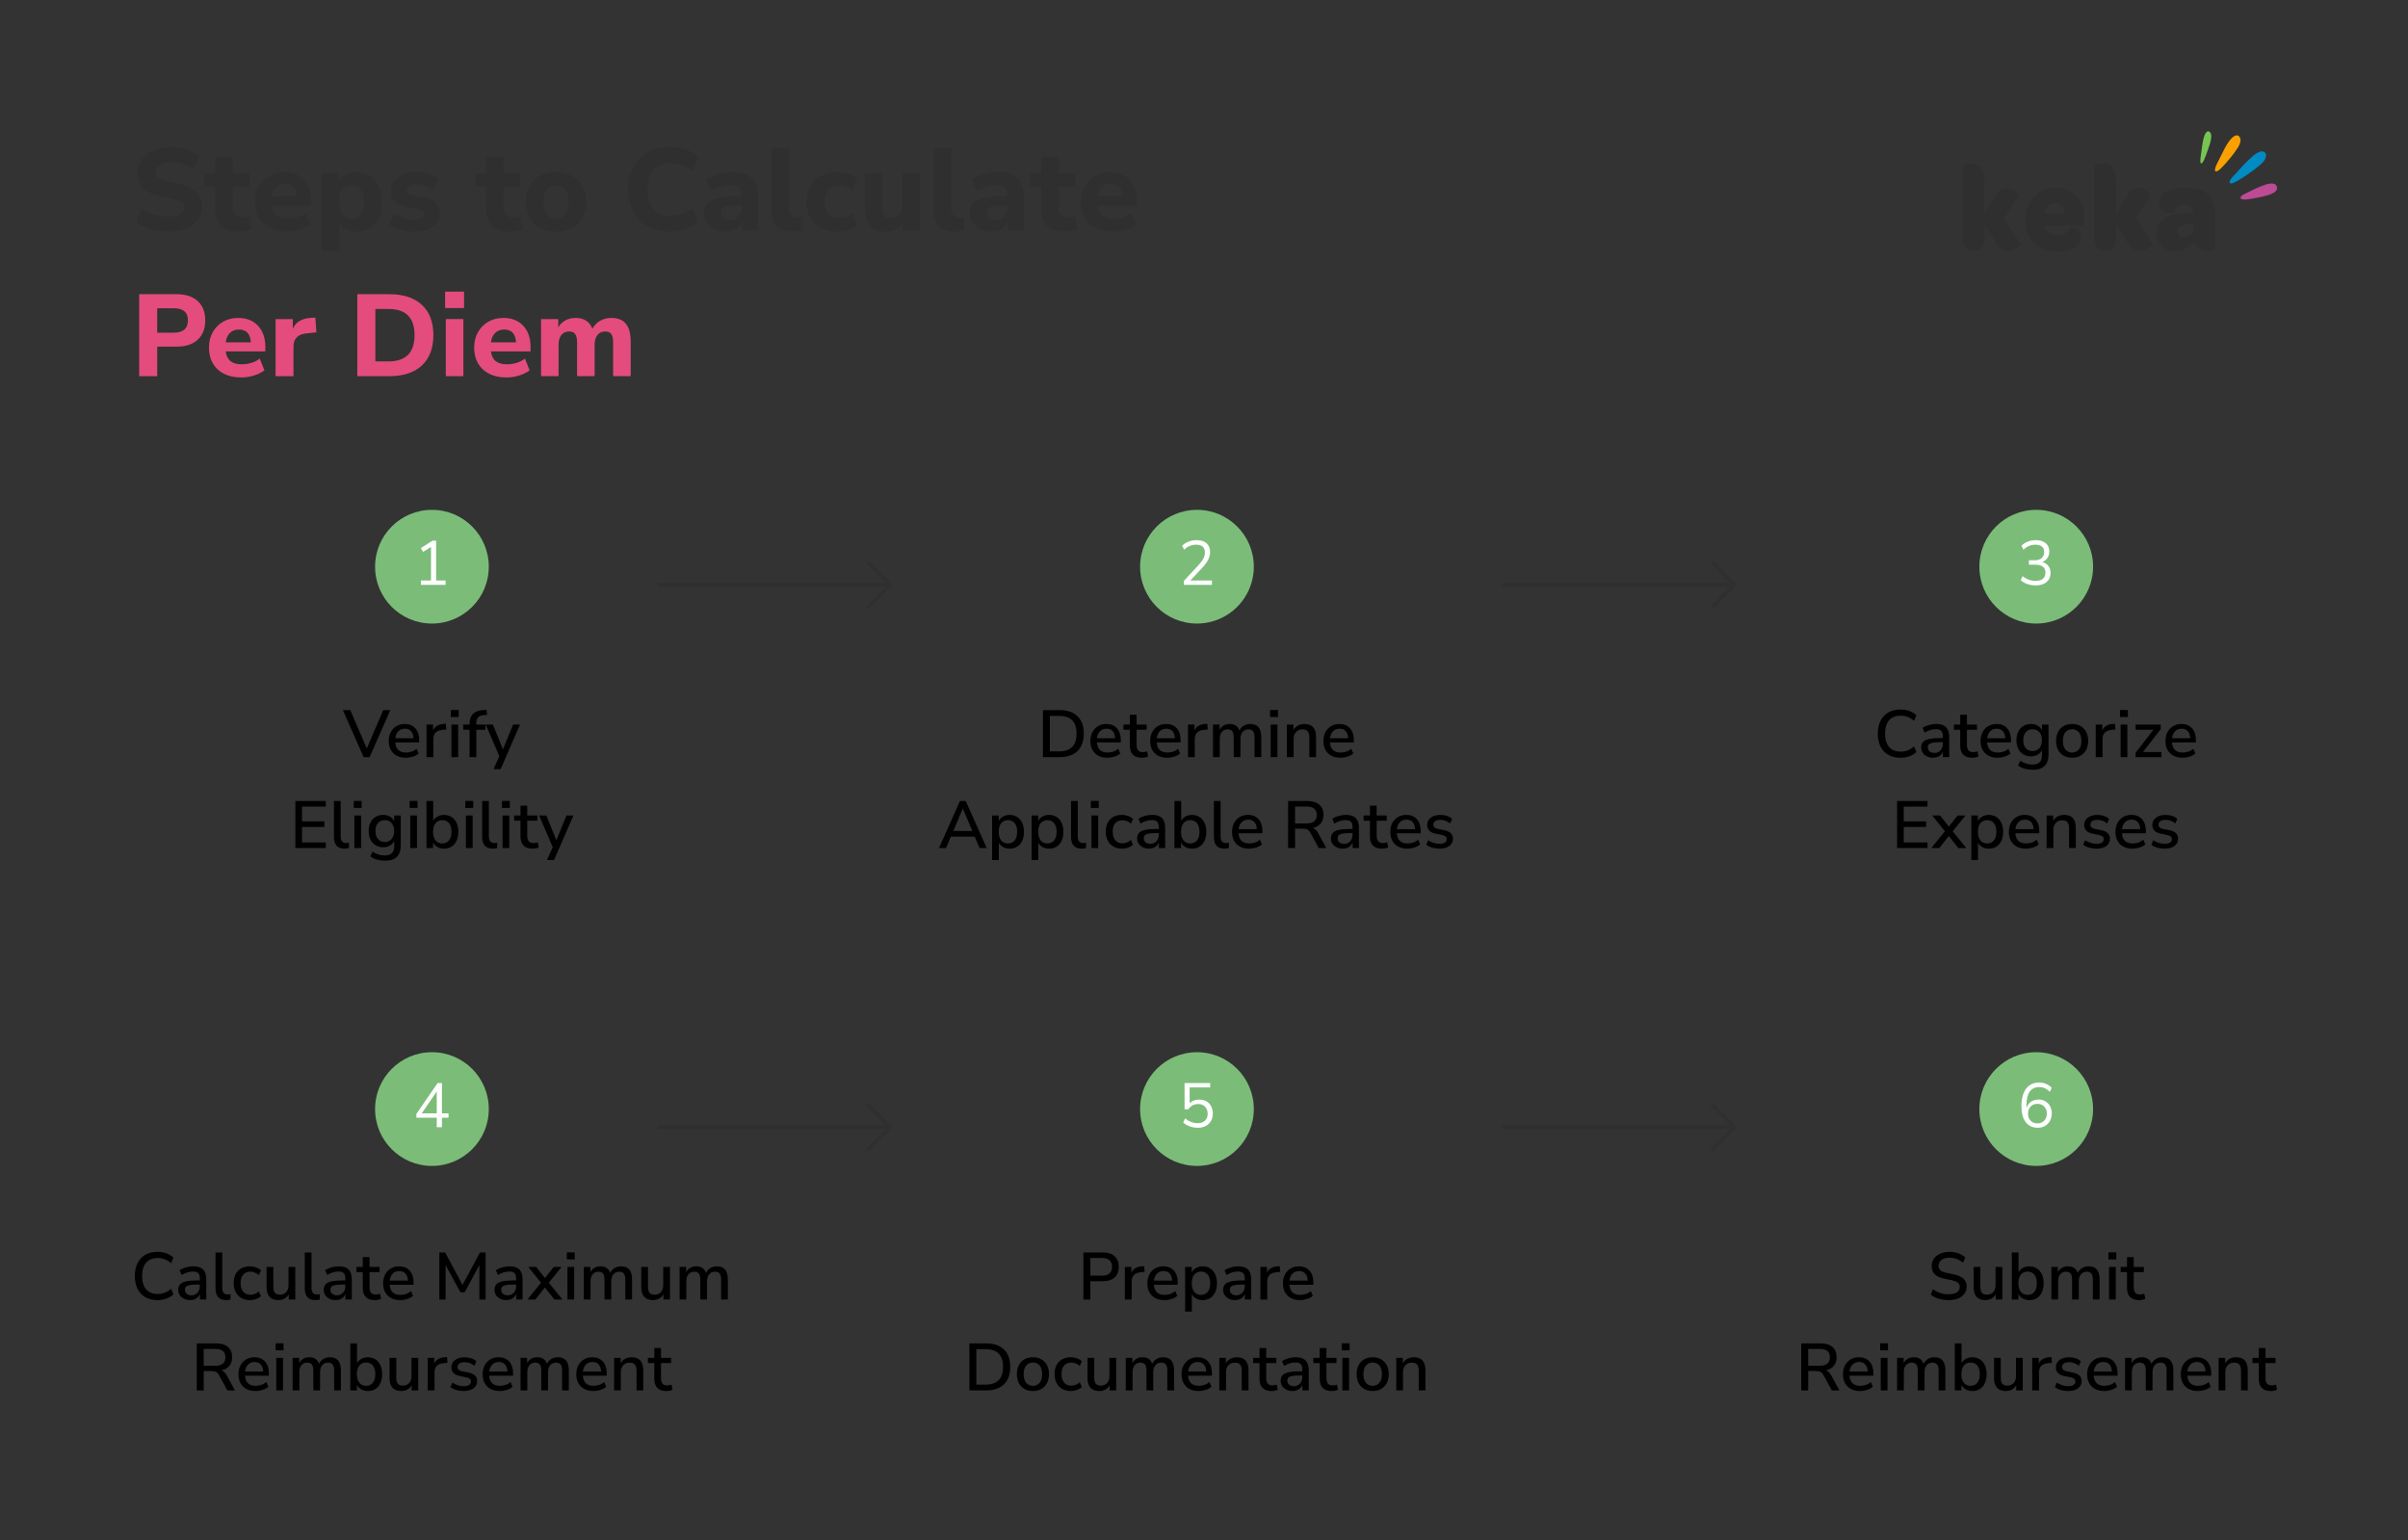 <?xml version="1.0" encoding="UTF-8"?><svg id="Layer_1" xmlns="http://www.w3.org/2000/svg" viewBox="0 0 2001.76 1280.31"><rect x="0" y="0" width="2001.76" height="1280.31" fill="#333333" stroke="none"/><path d="M140.07,192.66c-5.35,0-10.39-.68-15.13-2.03s-8.68-3.19-11.84-5.51l4.35-11.79c3.03,2.13,6.49,3.8,10.39,5.03,3.9,1.22,7.97,1.84,12.23,1.84,4.64,0,7.97-.72,10-2.18,2.03-1.45,3.04-3.27,3.04-5.46,0-1.87-.71-3.35-2.13-4.45-1.42-1.1-3.9-2.03-7.44-2.8l-10.92-2.32c-12.18-2.58-18.27-8.89-18.27-18.95,0-4.32,1.16-8.1,3.48-11.36,2.32-3.25,5.56-5.78,9.71-7.59,4.16-1.8,8.97-2.71,14.45-2.71,4.7,0,9.12.68,13.24,2.03s7.54,3.26,10.25,5.7l-4.35,11.02c-5.28-4.19-11.7-6.28-19.24-6.28-4.06,0-7.2.79-9.42,2.37-2.22,1.58-3.33,3.62-3.33,6.14,0,1.87.68,3.38,2.03,4.54,1.35,1.16,3.71,2.1,7.06,2.8l10.92,2.32c12.5,2.71,18.75,8.83,18.75,18.37,0,4.25-1.14,7.97-3.43,11.16-2.29,3.19-5.51,5.67-9.67,7.44s-9.07,2.66-14.74,2.66Z" style="fill:#2f2f2f;"/><path d="M199.03,192.66c-13.34,0-20.01-6.48-20.01-19.43v-18.17h-8.99v-10.92h8.99v-13.92h14.6v13.92h14.02v10.92h-14.02v17.59c0,2.71.63,4.74,1.88,6.09,1.26,1.35,3.27,2.03,6.04,2.03.84,0,1.72-.1,2.66-.29.93-.19,1.95-.45,3.04-.77l2.13,10.63c-1.35.71-2.96,1.27-4.83,1.69-1.87.42-3.71.63-5.51.63Z" style="fill:#2f2f2f;"/><path d="M238.95,192.66c-5.61,0-10.42-1.02-14.45-3.04-4.03-2.03-7.12-4.9-9.28-8.6-2.16-3.71-3.24-8.07-3.24-13.1s1.05-9.2,3.14-12.9c2.09-3.71,4.96-6.61,8.6-8.7s7.84-3.14,12.61-3.14c6.89,0,12.37,2.18,16.43,6.53s6.09,10.23,6.09,17.64v3.67h-32.96c.52,3.74,1.89,6.46,4.11,8.17,2.22,1.71,5.3,2.56,9.23,2.56,2.58,0,5.19-.39,7.83-1.16,2.64-.77,5.03-1.96,7.15-3.58l3.87,9.76c-2.38,1.8-5.3,3.24-8.75,4.3-3.45,1.06-6.91,1.59-10.39,1.59ZM236.92,152.84c-3.09,0-5.59.94-7.49,2.8-1.9,1.87-3.08,4.48-3.53,7.83h20.88c-.39-7.09-3.67-10.63-9.86-10.63Z" style="fill:#2f2f2f;"/><path d="M267.37,209v-64.86h14.31v7.06c1.29-2.45,3.27-4.4,5.94-5.85,2.67-1.45,5.69-2.18,9.04-2.18,4.12,0,7.75,1,10.87,3,3.12,2,5.56,4.83,7.3,8.51,1.74,3.67,2.61,8.05,2.61,13.14s-.87,9.49-2.61,13.2-4.17,6.57-7.3,8.6c-3.13,2.03-6.75,3.04-10.87,3.04-3.16,0-6.04-.68-8.65-2.03-2.61-1.35-4.62-3.16-6.04-5.41v23.78h-14.6ZM292.31,181.74c3.09,0,5.61-1.13,7.54-3.38,1.93-2.26,2.9-5.77,2.9-10.54s-.97-8.17-2.9-10.39c-1.93-2.22-4.45-3.33-7.54-3.33s-5.7,1.11-7.64,3.33c-1.93,2.22-2.9,5.69-2.9,10.39s.97,8.28,2.9,10.54c1.93,2.26,4.48,3.38,7.64,3.38Z" style="fill:#2f2f2f;"/><path d="M344.51,192.66c-4.19,0-8.09-.48-11.7-1.45-3.61-.97-6.61-2.29-8.99-3.96l3.48-9.47c2.38,1.48,5.11,2.66,8.17,3.53s6.11,1.3,9.13,1.3c2.71,0,4.7-.44,5.99-1.3,1.29-.87,1.93-2.01,1.93-3.43,0-2.25-1.64-3.67-4.93-4.25l-10.15-1.84c-4.06-.71-7.15-2.16-9.28-4.35-2.13-2.19-3.19-5.06-3.19-8.6,0-3.22.9-5.99,2.71-8.31,1.8-2.32,4.28-4.12,7.44-5.41,3.16-1.29,6.8-1.93,10.92-1.93,3.42,0,6.73.44,9.96,1.3,3.22.87,5.99,2.24,8.31,4.11l-3.67,9.38c-1.93-1.42-4.24-2.58-6.91-3.48-2.67-.9-5.17-1.35-7.49-1.35-2.9,0-5,.47-6.28,1.4-1.29.94-1.93,2.11-1.93,3.53,0,2.26,1.51,3.67,4.54,4.25l10.15,1.84c4.19.71,7.38,2.11,9.57,4.2,2.19,2.1,3.29,4.95,3.29,8.55,0,4.96-1.93,8.83-5.8,11.6-3.87,2.77-8.96,4.16-15.27,4.16Z" style="fill:#2f2f2f;"/><path d="M424.06,192.66c-13.34,0-20.01-6.48-20.01-19.43v-18.17h-8.99v-10.92h8.99v-13.92h14.6v13.92h14.02v10.92h-14.02v17.59c0,2.71.63,4.74,1.88,6.09,1.26,1.35,3.27,2.03,6.04,2.03.84,0,1.72-.1,2.66-.29.93-.19,1.95-.45,3.04-.77l2.13,10.63c-1.35.71-2.96,1.27-4.83,1.69-1.87.42-3.71.63-5.51.63Z" style="fill:#2f2f2f;"/><path d="M462.14,192.66c-5.09,0-9.52-1.02-13.29-3.04-3.77-2.03-6.69-4.9-8.75-8.6-2.06-3.71-3.09-8.1-3.09-13.2s1.03-9.39,3.09-13.1c2.06-3.71,4.98-6.56,8.75-8.55,3.77-2,8.2-3,13.29-3s9.52,1,13.29,3c3.77,2,6.7,4.85,8.8,8.55,2.09,3.71,3.14,8.07,3.14,13.1s-1.05,9.49-3.14,13.2c-2.09,3.71-5.03,6.57-8.8,8.6s-8.2,3.04-13.29,3.04ZM462.14,181.74c3.09,0,5.62-1.13,7.59-3.38,1.96-2.26,2.95-5.77,2.95-10.54s-.98-8.17-2.95-10.39c-1.97-2.22-4.49-3.33-7.59-3.33s-5.61,1.11-7.54,3.33c-1.93,2.22-2.9,5.69-2.9,10.39s.97,8.28,2.9,10.54c1.93,2.26,4.45,3.38,7.54,3.38Z" style="fill:#2f2f2f;"/><path d="M557.45,192.66c-7.35,0-13.63-1.45-18.85-4.35s-9.23-6.97-12.03-12.23c-2.8-5.25-4.21-11.46-4.21-18.61s1.4-13.26,4.21-18.51c2.8-5.25,6.81-9.33,12.03-12.23s11.5-4.35,18.85-4.35c4.51,0,8.83.71,12.95,2.13,4.12,1.42,7.51,3.35,10.15,5.8l-4.64,11.89c-2.9-2.25-5.82-3.91-8.75-4.98-2.93-1.06-6.01-1.6-9.23-1.6-6.51,0-11.42,1.88-14.74,5.65-3.32,3.77-4.98,9.17-4.98,16.19s1.66,12.44,4.98,16.24c3.32,3.8,8.23,5.7,14.74,5.7,3.22,0,6.3-.53,9.23-1.6,2.93-1.06,5.85-2.72,8.75-4.98l4.64,11.89c-2.64,2.38-6.03,4.3-10.15,5.75-4.12,1.45-8.44,2.17-12.95,2.17Z" style="fill:#2f2f2f;"/><path d="M603.36,192.66c-3.54,0-6.67-.68-9.38-2.03-2.71-1.35-4.85-3.19-6.43-5.51-1.58-2.32-2.37-4.93-2.37-7.83,0-3.41.9-6.15,2.71-8.21,1.8-2.06,4.74-3.53,8.8-4.4,4.06-.87,9.44-1.3,16.14-1.3h3.48v-1.64c0-2.83-.65-4.85-1.93-6.04-1.29-1.19-3.48-1.79-6.57-1.79-2.58,0-5.3.4-8.17,1.21-2.87.81-5.72,2.02-8.55,3.62l-3.96-9.76c1.67-1.1,3.72-2.09,6.14-3,2.42-.9,4.95-1.59,7.59-2.08,2.64-.48,5.15-.72,7.54-.72,7.35,0,12.82,1.66,16.43,4.98,3.61,3.32,5.41,8.46,5.41,15.42v28.03h-13.63v-7.15c-.97,2.51-2.59,4.51-4.88,5.99-2.29,1.48-5.07,2.22-8.36,2.22ZM606.65,182.9c2.71,0,4.99-.93,6.86-2.8,1.87-1.87,2.8-4.28,2.8-7.25v-1.93h-3.38c-4.96,0-8.47.44-10.54,1.3-2.06.87-3.09,2.37-3.09,4.49,0,1.8.63,3.29,1.88,4.45,1.26,1.16,3.08,1.74,5.46,1.74Z" style="fill:#2f2f2f;"/><path d="M658.84,192.66c-6.12,0-10.6-1.59-13.44-4.79-2.84-3.19-4.25-7.94-4.25-14.26v-50.17h14.6v49.59c0,5.16,2.29,7.73,6.86,7.73.71,0,1.4-.03,2.08-.1.68-.06,1.34-.19,1.98-.39l-.19,11.31c-2.45.71-5,1.06-7.64,1.06Z" style="fill:#2f2f2f;"/><path d="M695.96,192.66c-5.16,0-9.65-1.02-13.48-3.04s-6.78-4.91-8.84-8.65c-2.06-3.74-3.09-8.15-3.09-13.24s1.03-9.47,3.09-13.15c2.06-3.67,5.01-6.49,8.84-8.46,3.83-1.96,8.33-2.95,13.48-2.95,3.03,0,6.09.45,9.18,1.35,3.09.9,5.61,2.19,7.54,3.87l-4.06,10.05c-1.61-1.29-3.42-2.3-5.41-3.04-2-.74-3.93-1.11-5.8-1.11-3.8,0-6.75,1.18-8.84,3.53-2.09,2.35-3.14,5.69-3.14,10s1.05,7.59,3.14,10c2.09,2.42,5.04,3.62,8.84,3.62,1.8,0,3.72-.35,5.75-1.06,2.03-.71,3.85-1.74,5.46-3.09l4.06,10.05c-1.93,1.68-4.45,2.98-7.54,3.92-3.09.93-6.15,1.4-9.18,1.4Z" style="fill:#2f2f2f;"/><path d="M736.56,192.66c-6.06,0-10.52-1.67-13.39-5.03-2.87-3.35-4.3-8.38-4.3-15.08v-28.42h14.6v28.8c0,5.61,2.42,8.41,7.25,8.41,2.77,0,5.04-.98,6.81-2.95,1.77-1.96,2.66-4.56,2.66-7.78v-26.48h14.6v47.46h-14.21v-6.48c-3.16,5.03-7.83,7.54-14.02,7.54Z" style="fill:#2f2f2f;"/><path d="M793.78,192.66c-6.12,0-10.6-1.59-13.44-4.79-2.84-3.19-4.25-7.94-4.25-14.26v-50.17h14.6v49.59c0,5.16,2.29,7.73,6.86,7.73.71,0,1.4-.03,2.08-.1.68-.06,1.34-.19,1.98-.39l-.19,11.31c-2.45.71-5,1.06-7.64,1.06Z" style="fill:#2f2f2f;"/><path d="M824.32,192.66c-3.54,0-6.67-.68-9.38-2.03-2.71-1.35-4.85-3.19-6.43-5.51-1.58-2.32-2.37-4.93-2.37-7.83,0-3.41.9-6.15,2.71-8.21,1.8-2.06,4.74-3.53,8.8-4.4,4.06-.87,9.44-1.3,16.14-1.3h3.48v-1.64c0-2.83-.65-4.85-1.93-6.04-1.29-1.19-3.48-1.79-6.57-1.79-2.58,0-5.3.4-8.17,1.21-2.87.81-5.72,2.02-8.55,3.62l-3.96-9.76c1.67-1.1,3.72-2.09,6.14-3,2.42-.9,4.95-1.59,7.59-2.08,2.64-.48,5.15-.72,7.54-.72,7.35,0,12.82,1.66,16.43,4.98,3.61,3.32,5.41,8.46,5.41,15.42v28.03h-13.63v-7.15c-.97,2.51-2.59,4.51-4.88,5.99-2.29,1.48-5.07,2.22-8.36,2.22ZM827.61,182.9c2.71,0,4.99-.93,6.86-2.8,1.87-1.87,2.8-4.28,2.8-7.25v-1.93h-3.38c-4.96,0-8.47.44-10.54,1.3-2.06.87-3.09,2.37-3.09,4.49,0,1.8.63,3.29,1.88,4.45,1.26,1.16,3.08,1.74,5.46,1.74Z" style="fill:#2f2f2f;"/><path d="M885.41,192.66c-13.34,0-20.01-6.48-20.01-19.43v-18.17h-8.99v-10.92h8.99v-13.92h14.6v13.92h14.02v10.92h-14.02v17.59c0,2.71.63,4.74,1.88,6.09,1.26,1.35,3.27,2.03,6.04,2.03.84,0,1.72-.1,2.66-.29.93-.19,1.95-.45,3.04-.77l2.13,10.63c-1.35.71-2.96,1.27-4.83,1.69-1.87.42-3.71.63-5.51.63Z" style="fill:#2f2f2f;"/><path d="M925.33,192.66c-5.61,0-10.42-1.02-14.45-3.04-4.03-2.03-7.12-4.9-9.28-8.6-2.16-3.71-3.24-8.07-3.24-13.1s1.05-9.2,3.14-12.9c2.09-3.71,4.96-6.61,8.6-8.7s7.84-3.14,12.61-3.14c6.89,0,12.37,2.18,16.43,6.53s6.09,10.23,6.09,17.64v3.67h-32.96c.52,3.74,1.89,6.46,4.11,8.17,2.22,1.71,5.3,2.56,9.23,2.56,2.58,0,5.19-.39,7.83-1.16,2.64-.77,5.03-1.96,7.15-3.58l3.87,9.76c-2.38,1.8-5.3,3.24-8.75,4.3-3.45,1.06-6.91,1.59-10.39,1.59ZM923.3,152.84c-3.09,0-5.59.94-7.49,2.8-1.9,1.87-3.08,4.48-3.53,7.83h20.88c-.39-7.09-3.67-10.63-9.86-10.63Z" style="fill:#2f2f2f;"/><path d="M115.71,312.74v-68.14h31.12c7.6,0,13.47,1.92,17.59,5.75,4.12,3.84,6.19,9.17,6.19,16s-2.06,12.18-6.19,16.04c-4.12,3.87-9.99,5.8-17.59,5.8h-16.14v24.55h-14.98ZM130.69,276.59h13.63c7.93,0,11.89-3.41,11.89-10.25s-3.96-10.05-11.89-10.05h-13.63v20.3Z" style="fill:#e44c7d;"/><path d="M200.68,313.81c-5.61,0-10.42-1.02-14.45-3.04-4.03-2.03-7.12-4.9-9.28-8.6-2.16-3.71-3.24-8.07-3.24-13.1s1.05-9.2,3.14-12.9c2.09-3.71,4.96-6.6,8.6-8.7,3.64-2.09,7.84-3.14,12.61-3.14,6.89,0,12.37,2.17,16.43,6.52s6.09,10.23,6.09,17.64v3.67h-32.96c.52,3.74,1.89,6.46,4.11,8.17,2.22,1.71,5.3,2.56,9.23,2.56,2.58,0,5.19-.39,7.83-1.16,2.64-.77,5.03-1.96,7.15-3.58l3.87,9.76c-2.38,1.8-5.3,3.24-8.75,4.3-3.45,1.06-6.91,1.6-10.39,1.6ZM198.65,273.98c-3.09,0-5.59.93-7.49,2.8-1.9,1.87-3.08,4.48-3.53,7.83h20.88c-.39-7.09-3.67-10.63-9.86-10.63Z" style="fill:#e44c7d;"/><path d="M229.09,312.74v-47.46h14.31v8.21c2.25-5.54,7.09-8.6,14.5-9.18l4.25-.29.87,12.28-8.22.87c-7.22.71-10.83,4.38-10.83,11.02v24.55h-14.89Z" style="fill:#e44c7d;"/><path d="M297.04,312.74v-68.14h26.68c11.6,0,20.59,2.95,26.97,8.84,6.38,5.9,9.57,14.29,9.57,25.18s-3.19,19.3-9.57,25.23c-6.38,5.93-15.37,8.89-26.97,8.89h-26.68ZM312.03,300.47h10.83c14.5,0,21.75-7.28,21.75-21.85s-7.25-21.75-21.75-21.75h-10.83v43.59Z" style="fill:#e44c7d;"/><path d="M370.02,256.1v-13.63h15.76v13.63h-15.76ZM370.6,312.74v-47.46h14.6v47.46h-14.6Z" style="fill:#e44c7d;"/><path d="M421.15,313.81c-5.61,0-10.42-1.02-14.45-3.04-4.03-2.03-7.12-4.9-9.28-8.6-2.16-3.71-3.24-8.07-3.24-13.1s1.05-9.2,3.14-12.9c2.09-3.71,4.96-6.6,8.6-8.7,3.64-2.09,7.84-3.14,12.61-3.14,6.89,0,12.37,2.17,16.43,6.52s6.09,10.23,6.09,17.64v3.67h-32.96c.52,3.74,1.89,6.46,4.11,8.17,2.22,1.71,5.3,2.56,9.23,2.56,2.58,0,5.19-.39,7.83-1.16,2.64-.77,5.03-1.96,7.15-3.58l3.87,9.76c-2.38,1.8-5.3,3.24-8.75,4.3-3.45,1.06-6.91,1.6-10.39,1.6ZM419.12,273.98c-3.09,0-5.59.93-7.49,2.8-1.9,1.87-3.08,4.48-3.53,7.83h20.88c-.39-7.09-3.67-10.63-9.86-10.63Z" style="fill:#e44c7d;"/><path d="M449.77,312.74v-47.46h14.31v6.86c1.42-2.45,3.37-4.36,5.85-5.75,2.48-1.38,5.37-2.08,8.65-2.08s6.2.74,8.55,2.22c2.35,1.48,4.14,3.74,5.36,6.77,1.48-2.83,3.62-5.04,6.43-6.62,2.8-1.58,5.91-2.37,9.33-2.37,5.41,0,9.44,1.63,12.08,4.88,2.64,3.25,3.96,8.26,3.96,15.03v28.51h-14.6v-28.03c0-3.16-.5-5.46-1.5-6.91-1-1.45-2.69-2.18-5.07-2.18-2.77,0-4.93.97-6.48,2.9s-2.32,4.67-2.32,8.21v26h-14.6v-28.03c0-3.16-.52-5.46-1.55-6.91-1.03-1.45-2.71-2.18-5.03-2.18-2.77,0-4.93.97-6.48,2.9-1.55,1.93-2.32,4.67-2.32,8.21v26h-14.6Z" style="fill:#e44c7d;"/><path d="M1838.2,114.29c-.28,3.49-1.94,7.75-2.57,9.63-2.36,6.92-4.49,12.48-5.89,11.9-1.39-.59-.11-6.59.83-14.03.36-2.8,2.02-14.55,6-12.32,1.45.82,1.8,2.66,1.62,4.81Z" style="fill:#77c454; fill-rule:evenodd;"/><path d="M1861.65,120.32c-.33.76-.72,1.49-1.12,2.1-1.84,2.97-3.94,5.77-6.11,8.43-5.97,7.23-11.09,12.93-12.76,11.44-1.67-1.51,2.46-8.2,6.69-16.89,1.78-3.65,3.92-7.42,6.61-10.29,1.57-1.67,4.72-3.96,6.6-1.55,1.53,1.96,1.02,4.57.08,6.76Z" style="fill:#faa000; fill-rule:evenodd;"/><path d="M1889.48,160.61c-1.81.96-3.91,1.56-5.18,1.93-1.92.56-3.87,1.03-5.84,1.44-8.36,1.72-15.27,2.85-15.86.75-.52-1.88,2.88-3.2,4.03-3.79,4.36-2.21,8.8-4.47,13.34-6.24,2.98-1.16,11.01-4.41,12.71.4.91,2.54-.91,4.31-3.2,5.51Z" style="fill:#bc4a94; fill-rule:evenodd;"/><path d="M1881.54,134.48c-1.23,1.46-2.8,2.66-4.19,3.81-2.17,1.82-4.41,3.53-6.72,5.14-8.5,5.96-15.65,10.57-16.98,8.67-1.39-1.98,4.16-6.93,5.09-7.98,3.28-3.67,6.55-7.39,10.11-10.76,2.69-2.54,10.24-10.41,14.2-6.38,1.37,1.41.6,3.95-.16,5.46-.36.75-.82,1.41-1.35,2.03Z" style="fill:#008bc3; fill-rule:evenodd;"/><path d="M1817.23,156.09c-15.42,0-22.36,4.99-22.36,12.97,0,8.69,11.83,7.96,11.94,7.66,1.21-3.06,3.57-6.73,9.4-6.73,4.31,0,6.87,2.35,7.23,6.73h-1.78c-19.83.1-28.57,5.61-28.57,17.17,0,8.78,6.09,14.91,15.5,14.91,6.77,0,12.5-3.08,15.59-8.27,1.42,5.41,4.98,8.17,10.14,8.17,3.48,0,6.96-1.23,6.96-2.26v-28.8c.02-14.49-7.31-21.55-24.05-21.55ZM1823.52,188.15c0,5.11-3.1,8.69-7.89,8.69-3.29,0-5.45-1.74-5.45-4.69,0-3.88,3.84-5.53,11.1-5.74h2.25v1.74h-.02Z" style="fill:#2f2f2f; fill-rule:evenodd;"/><path d="M1789.07,202.66l-13.72-20.94,12.5-19.31c.47-1.13-4.33-6.03-9.78-6.03-3.1,0-6.94,1.53-9.48,5.93l-9.29,15.22v-26.76c0-11.94-5.92-14.91-11.1-14.91-3.67,0-6.94,1.53-6.94,2.24v60.67c0,7.25,3.39,9.51,8.17,9.51h1.87c4.61,0,8-2.45,8-9.51v-11.96l10.05,15.83c2.63,4.38,6.49,5.93,9.76,5.93,5.35.02,10.41-4.88,9.95-5.91Z" style="fill:#2f2f2f; fill-rule:evenodd;"/><path d="M1708.48,156.09c-14.38,0-24.8,11.44-24.8,26.96s10.05,26.14,25.92,26.14c13.16,0,20.39-5.11,20.39-11.85,0-7.46-8.27-8.38-8.27-8.17-1.78,3.48-5.64,6.43-11.28,6.43s-9.68-2.64-10.8-7.96h29.42c2.72,0,3.57-2.14,3.67-5.11v-1.22c0-14.6-9.97-25.22-24.25-25.22ZM1699.38,177.55c.57-5.01,4.24-8.69,8.91-8.69,4.98,0,8.08,3.48,8.17,8.69h-17.09Z" style="fill:#2f2f2f; fill-rule:evenodd;"/><path d="M1679.56,202.66l-13.73-20.94,12.5-19.31c.47-1.13-4.31-6.03-9.76-6.03-3.1,0-6.94,1.53-9.5,5.93l-9.29,15.22v-26.76c0-11.94-5.92-14.91-11.09-14.91-3.67,0-6.94,1.53-6.94,2.24v60.67c0,7.25,3.39,9.51,8.17,9.51h1.89c4.6,0,7.98-2.45,7.98-9.51v-11.96l10.06,15.83c2.61,4.38,6.49,5.93,9.76,5.93,5.32.02,10.41-4.88,9.94-5.91Z" style="fill:#2f2f2f; fill-rule:evenodd;"/><circle cx="359.07" cy="471.14" r="47.27" style="fill:#7bbc79;"/><path d="M349.9,486.23v-3.64h8.38v-27.91l-6.61,4.17-1.82-3.18,9.63-6.14h3.07v33.06h7.86v3.64h-20.52Z" style="fill:#fff;"/><path d="M302.29,629.49l-17.26-39.12h6.16l13.71,31.85,13.71-31.85h5.88l-17.26,39.12h-4.94Z"/><path d="M337.48,629.99c-4.44,0-7.94-1.25-10.49-3.75-2.55-2.5-3.83-5.91-3.83-10.24,0-2.77.56-5.22,1.69-7.35,1.13-2.13,2.69-3.78,4.69-4.97,2-1.18,4.29-1.78,6.88-1.78,3.74,0,6.68,1.19,8.82,3.58,2.14,2.39,3.22,5.67,3.22,9.85v1.89h-19.87c.41,5.62,3.39,8.43,8.93,8.43,1.55,0,3.08-.24,4.58-.72s2.91-1.28,4.25-2.39l1.67,3.88c-1.22,1.11-2.79,1.98-4.72,2.61-1.92.63-3.87.94-5.83.94ZM336.64,605.85c-2.33,0-4.18.72-5.55,2.16-1.37,1.44-2.2,3.37-2.5,5.77h15.15c-.11-2.52-.78-4.47-2-5.85s-2.92-2.08-5.11-2.08Z"/><path d="M354.57,629.49v-27.08h5.44v4.83c1.41-3.22,4.33-5.01,8.77-5.38l1.83-.11.39,4.77-3.39.33c-4.92.48-7.38,3.02-7.38,7.6v15.04h-5.66Z"/><path d="M374.77,596.13v-5.83h6.55v5.83h-6.55ZM375.27,629.49v-27.08h5.6v27.08h-5.6Z"/><path d="M390.36,629.49v-22.75h-5.27v-4.33h5.27v-.5c0-3.74.95-6.55,2.86-8.44,1.91-1.89,4.84-2.94,8.8-3.16l2.44-.17.39,4.22-2.55.17c-2.26.15-3.88.76-4.86,1.83-.98,1.07-1.47,2.66-1.47,4.77v1.28h7.6v4.33h-7.6v22.75h-5.61Z"/><path d="M410.28,639.47l4.83-10.71-11.32-26.36h5.99l8.32,20.59,8.43-20.59h5.77l-16.15,37.07h-5.88Z"/><path d="M245.53,705.06v-39.12h25.3v4.66h-19.76v12.26h18.59v4.66h-18.59v12.88h19.76v4.66h-25.3Z"/><path d="M286.42,705.56c-2.96,0-5.17-.83-6.63-2.5-1.46-1.67-2.19-4.11-2.19-7.33v-29.8h5.6v29.47c0,3.66,1.5,5.49,4.5,5.49.44,0,.86-.02,1.25-.06.39-.04.79-.11,1.19-.22l-.11,4.5c-1.26.29-2.46.44-3.61.44Z"/><path d="M294.08,671.71v-5.83h6.55v5.83h-6.55ZM294.58,705.06v-27.08h5.6v27.08h-5.6Z"/><path d="M320.33,715.55c-2.44,0-4.72-.29-6.83-.86-2.11-.57-3.98-1.47-5.6-2.69l1.72-4c1.63,1.11,3.29,1.92,4.99,2.44,1.7.52,3.48.78,5.33.78,5.18,0,7.77-2.59,7.77-7.77v-4.27c-.78,1.63-1.99,2.91-3.63,3.83-1.65.93-3.49,1.39-5.52,1.39-2.44,0-4.57-.56-6.38-1.69-1.81-1.13-3.22-2.7-4.22-4.72s-1.5-4.38-1.5-7.08.5-5,1.5-7.02c1-2.02,2.4-3.59,4.22-4.72,1.81-1.13,3.94-1.69,6.38-1.69,2.07,0,3.92.46,5.55,1.39,1.63.92,2.83,2.2,3.61,3.83v-4.72h5.44v24.81c0,4.25-1.09,7.44-3.27,9.57-2.18,2.13-5.37,3.19-9.54,3.19ZM319.88,700.01c2.37,0,4.25-.81,5.66-2.44,1.41-1.63,2.11-3.85,2.11-6.66s-.7-5.02-2.11-6.63c-1.41-1.61-3.29-2.41-5.66-2.41s-4.25.8-5.66,2.41c-1.41,1.61-2.11,3.82-2.11,6.63s.7,5.03,2.11,6.66c1.41,1.63,3.29,2.44,5.66,2.44Z"/><path d="M340.53,671.71v-5.83h6.55v5.83h-6.55ZM341.03,705.06v-27.08h5.6v27.08h-5.6Z"/><path d="M369.05,705.56c-2.07,0-3.9-.46-5.49-1.39-1.59-.92-2.77-2.17-3.55-3.72v4.61h-5.49v-39.12h5.6v16.43c.81-1.48,2.01-2.66,3.58-3.55,1.57-.89,3.36-1.33,5.36-1.33,2.4,0,4.5.57,6.3,1.72,1.79,1.15,3.18,2.77,4.16,4.86.98,2.09,1.47,4.58,1.47,7.46s-.49,5.38-1.47,7.49c-.98,2.11-2.37,3.73-4.16,4.86-1.79,1.13-3.89,1.69-6.3,1.69ZM367.66,701.23c2.33,0,4.19-.83,5.58-2.5,1.39-1.67,2.08-4.07,2.08-7.21s-.69-5.54-2.08-7.19c-1.39-1.65-3.25-2.47-5.58-2.47s-4.19.82-5.58,2.47c-1.39,1.65-2.08,4.04-2.08,7.19s.69,5.55,2.08,7.21,3.25,2.5,5.58,2.5Z"/><path d="M386.81,671.71v-5.83h6.55v5.83h-6.55ZM387.31,705.06v-27.08h5.6v27.08h-5.6Z"/><path d="M409.61,705.56c-2.96,0-5.17-.83-6.63-2.5-1.46-1.67-2.19-4.11-2.19-7.33v-29.8h5.6v29.47c0,3.66,1.5,5.49,4.5,5.49.44,0,.86-.02,1.25-.06.39-.04.79-.11,1.19-.22l-.11,4.5c-1.26.29-2.46.44-3.61.44Z"/><path d="M417.27,671.71v-5.83h6.55v5.83h-6.55ZM417.77,705.06v-27.08h5.6v27.08h-5.6Z"/><path d="M442.8,705.56c-3.4,0-5.94-.87-7.6-2.61-1.67-1.74-2.5-4.25-2.5-7.55v-13.1h-5.27v-4.33h5.27v-8.16h5.6v8.16h8.38v4.33h-8.38v12.65c0,1.96.42,3.44,1.25,4.44.83,1,2.19,1.5,4.08,1.5.59,0,1.17-.06,1.72-.19.55-.13,1.11-.29,1.67-.47l.89,4.22c-.55.33-1.32.6-2.3.8-.98.2-1.92.3-2.8.3Z"/><path d="M454.67,715.05l4.83-10.71-11.32-26.36h5.99l8.32,20.59,8.43-20.59h5.77l-16.15,37.07h-5.88Z"/><circle cx="995.03" cy="471.14" r="47.27" style="fill:#7bbc79;"/><path d="M984.09,486.23v-3.23l12.55-13.54c1.77-1.94,3.05-3.71,3.83-5.31.78-1.6,1.17-3.23,1.17-4.89,0-4.27-2.48-6.4-7.45-6.4-3.71,0-7,1.39-9.84,4.17l-1.61-3.33c1.35-1.39,3.08-2.51,5.18-3.36,2.1-.85,4.31-1.28,6.64-1.28,3.68,0,6.5.86,8.46,2.58,1.96,1.72,2.94,4.16,2.94,7.32,0,2.19-.54,4.33-1.61,6.43-1.08,2.1-2.73,4.33-4.95,6.69l-9.84,10.52h17.91v3.64h-23.38Z" style="fill:#fff;"/><path d="M866.98,629.49v-39.12h13.82c6.44,0,11.4,1.68,14.9,5.05,3.5,3.37,5.24,8.19,5.24,14.48s-1.75,11.13-5.24,14.51-8.46,5.08-14.9,5.08h-13.82ZM872.75,624.66h7.71c9.66,0,14.48-4.92,14.48-14.76s-4.83-14.71-14.48-14.71h-7.71v29.47Z"/><path d="M920.75,629.99c-4.44,0-7.94-1.25-10.49-3.75-2.55-2.5-3.83-5.91-3.83-10.24,0-2.77.56-5.22,1.69-7.35,1.13-2.13,2.69-3.78,4.69-4.97,2-1.18,4.29-1.78,6.88-1.78,3.74,0,6.68,1.19,8.82,3.58,2.14,2.39,3.22,5.67,3.22,9.85v1.89h-19.87c.41,5.62,3.39,8.43,8.93,8.43,1.55,0,3.08-.24,4.58-.72s2.91-1.28,4.25-2.39l1.67,3.88c-1.22,1.11-2.79,1.98-4.72,2.61-1.92.63-3.87.94-5.83.94ZM919.92,605.85c-2.33,0-4.18.72-5.55,2.16-1.37,1.44-2.2,3.37-2.5,5.77h15.15c-.11-2.52-.78-4.47-2-5.85s-2.92-2.08-5.11-2.08Z"/><path d="M949.33,629.99c-3.4,0-5.94-.87-7.6-2.61-1.67-1.74-2.5-4.25-2.5-7.55v-13.1h-5.27v-4.33h5.27v-8.16h5.6v8.16h8.38v4.33h-8.38v12.65c0,1.96.42,3.44,1.25,4.44.83,1,2.19,1.5,4.08,1.5.59,0,1.17-.06,1.72-.19s1.11-.29,1.67-.47l.89,4.22c-.55.33-1.32.6-2.3.8-.98.2-1.92.31-2.8.31Z"/><path d="M970.47,629.99c-4.44,0-7.94-1.25-10.49-3.75-2.55-2.5-3.83-5.91-3.83-10.24,0-2.77.56-5.22,1.69-7.35,1.13-2.13,2.69-3.78,4.69-4.97,2-1.18,4.29-1.78,6.88-1.78,3.74,0,6.68,1.19,8.82,3.58,2.14,2.39,3.22,5.67,3.22,9.85v1.89h-19.87c.41,5.62,3.39,8.43,8.93,8.43,1.55,0,3.08-.24,4.58-.72s2.91-1.28,4.25-2.39l1.67,3.88c-1.22,1.11-2.79,1.98-4.72,2.61-1.92.63-3.87.94-5.83.94ZM969.64,605.85c-2.33,0-4.18.72-5.55,2.16-1.37,1.44-2.2,3.37-2.5,5.77h15.15c-.11-2.52-.78-4.47-2-5.85s-2.92-2.08-5.11-2.08Z"/><path d="M987.56,629.49v-27.08h5.44v4.83c1.41-3.22,4.33-5.01,8.77-5.38l1.83-.11.39,4.77-3.39.33c-4.92.48-7.38,3.02-7.38,7.6v15.04h-5.66Z"/><path d="M1008.37,629.49v-27.08h5.44v4.38c.81-1.55,1.94-2.76,3.38-3.61,1.44-.85,3.13-1.28,5.05-1.28,4.14,0,6.83,1.81,8.05,5.44.85-1.7,2.07-3.03,3.66-4,1.59-.96,3.4-1.44,5.44-1.44,6.07,0,9.1,3.63,9.1,10.88v16.7h-5.6v-16.43c0-2.29-.4-3.98-1.19-5.05-.8-1.07-2.1-1.61-3.91-1.61-2.04,0-3.64.71-4.83,2.14-1.18,1.42-1.78,3.36-1.78,5.8v15.15h-5.6v-16.43c0-2.29-.39-3.98-1.17-5.05-.78-1.07-2.07-1.61-3.88-1.61-2.04,0-3.63.71-4.8,2.14-1.17,1.42-1.75,3.36-1.75,5.8v15.15h-5.6Z"/><path d="M1055.82,596.13v-5.83h6.55v5.83h-6.55ZM1056.32,629.49v-27.08h5.6v27.08h-5.6Z"/><path d="M1069.8,629.49v-27.08h5.44v4.5c.92-1.63,2.19-2.87,3.8-3.72,1.61-.85,3.41-1.28,5.41-1.28,6.4,0,9.6,3.63,9.6,10.88v16.7h-5.6v-16.37c0-2.33-.45-4.03-1.36-5.11-.91-1.07-2.32-1.61-4.25-1.61-2.26,0-4.06.71-5.41,2.14-1.35,1.42-2.03,3.3-2.03,5.63v15.32h-5.6Z"/><path d="M1114.47,629.99c-4.44,0-7.94-1.25-10.49-3.75-2.55-2.5-3.83-5.91-3.83-10.24,0-2.77.56-5.22,1.69-7.35,1.13-2.13,2.69-3.78,4.69-4.97,2-1.18,4.29-1.78,6.88-1.78,3.74,0,6.68,1.19,8.82,3.58,2.14,2.39,3.22,5.67,3.22,9.85v1.89h-19.87c.41,5.62,3.39,8.43,8.93,8.43,1.55,0,3.08-.24,4.58-.72s2.91-1.28,4.25-2.39l1.67,3.88c-1.22,1.11-2.79,1.98-4.72,2.61-1.92.63-3.87.94-5.83.94ZM1113.64,605.85c-2.33,0-4.18.72-5.55,2.16-1.37,1.44-2.2,3.37-2.5,5.77h15.15c-.11-2.52-.78-4.47-2-5.85s-2.92-2.08-5.11-2.08Z"/><path d="M780.58,705.06l17.42-39.12h4.77l17.48,39.12h-5.88l-4.11-9.54h-19.81l-4.05,9.54h-5.83ZM800.33,672.32l-7.83,18.54h15.82l-7.88-18.54h-.11Z"/><path d="M824.75,715.05v-37.07h5.49v4.61c.78-1.55,1.96-2.79,3.55-3.72,1.59-.92,3.42-1.39,5.49-1.39,2.4,0,4.5.57,6.3,1.72,1.79,1.15,3.18,2.77,4.16,4.86.98,2.09,1.47,4.58,1.47,7.46s-.49,5.38-1.47,7.49c-.98,2.11-2.37,3.73-4.16,4.86-1.79,1.13-3.89,1.69-6.3,1.69-2,0-3.78-.44-5.36-1.3-1.57-.87-2.77-2.06-3.58-3.58v14.37h-5.6ZM837.9,701.23c2.33,0,4.19-.83,5.58-2.5,1.39-1.67,2.08-4.07,2.08-7.21s-.69-5.54-2.08-7.19c-1.39-1.65-3.25-2.47-5.58-2.47s-4.19.82-5.58,2.47c-1.39,1.65-2.08,4.04-2.08,7.19s.69,5.55,2.08,7.21,3.25,2.5,5.58,2.5Z"/><path d="M857.55,715.05v-37.07h5.49v4.61c.78-1.55,1.96-2.79,3.55-3.72,1.59-.92,3.42-1.39,5.49-1.39,2.4,0,4.5.57,6.3,1.72,1.79,1.15,3.18,2.77,4.16,4.86.98,2.09,1.47,4.58,1.47,7.46s-.49,5.38-1.47,7.49c-.98,2.11-2.37,3.73-4.16,4.86-1.79,1.13-3.89,1.69-6.3,1.69-2,0-3.78-.44-5.36-1.3-1.57-.87-2.77-2.06-3.58-3.58v14.37h-5.6ZM870.7,701.23c2.33,0,4.19-.83,5.58-2.5,1.39-1.67,2.08-4.07,2.08-7.21s-.69-5.54-2.08-7.19c-1.39-1.65-3.25-2.47-5.58-2.47s-4.19.82-5.58,2.47c-1.39,1.65-2.08,4.04-2.08,7.19s.69,5.55,2.08,7.21,3.25,2.5,5.58,2.5Z"/><path d="M899.16,705.56c-2.96,0-5.17-.83-6.63-2.5-1.46-1.67-2.19-4.11-2.19-7.33v-29.8h5.6v29.47c0,3.66,1.5,5.49,4.5,5.49.44,0,.86-.02,1.25-.06.39-.04.79-.11,1.19-.22l-.11,4.5c-1.26.29-2.46.44-3.61.44Z"/><path d="M906.82,671.71v-5.83h6.55v5.83h-6.55ZM907.32,705.06v-27.08h5.6v27.08h-5.6Z"/><path d="M932.74,705.56c-2.77,0-5.17-.58-7.19-1.75-2.02-1.17-3.58-2.81-4.69-4.94-1.11-2.13-1.66-4.63-1.66-7.52,0-4.29,1.22-7.68,3.66-10.16,2.44-2.48,5.73-3.72,9.88-3.72,1.7,0,3.38.3,5.05.89,1.67.59,3.03,1.41,4.11,2.44l-1.78,3.94c-1.04-.96-2.17-1.67-3.41-2.14-1.24-.46-2.41-.69-3.52-.69-2.63,0-4.65.82-6.08,2.47-1.42,1.65-2.14,3.99-2.14,7.02s.71,5.41,2.14,7.13c1.42,1.72,3.45,2.58,6.08,2.58,1.11,0,2.28-.23,3.52-.69,1.24-.46,2.38-1.17,3.41-2.14l1.78,4c-1.07,1-2.45,1.79-4.13,2.39s-3.36.89-5.02.89Z"/><path d="M955.16,705.56c-1.89,0-3.57-.37-5.05-1.11-1.48-.74-2.66-1.74-3.52-3-.87-1.26-1.3-2.68-1.3-4.27,0-2,.51-3.57,1.53-4.72s2.7-1.98,5.05-2.5c2.35-.52,5.52-.78,9.52-.78h1.89v-1.44c0-2.11-.44-3.63-1.33-4.55s-2.35-1.39-4.38-1.39c-1.55,0-3.11.23-4.66.69s-3.14,1.19-4.77,2.19l-1.72-3.94c1.41-1,3.16-1.79,5.27-2.39,2.11-.59,4.12-.89,6.05-.89,3.7,0,6.44.88,8.21,2.64,1.78,1.76,2.66,4.5,2.66,8.24v16.7h-5.27v-4.5c-.67,1.55-1.7,2.77-3.11,3.66-1.41.89-3.09,1.33-5.05,1.33ZM956.27,701.57c2,0,3.66-.7,4.99-2.11,1.33-1.41,2-3.18,2-5.33v-1.5h-1.83c-2.7,0-4.82.13-6.35.39-1.54.26-2.63.69-3.27,1.3s-.97,1.45-.97,2.53c0,1.41.48,2.54,1.44,3.41.96.87,2.29,1.3,4,1.3Z"/><path d="M990.84,705.56c-2.07,0-3.9-.46-5.49-1.39-1.59-.92-2.77-2.17-3.55-3.72v4.61h-5.49v-39.12h5.6v16.43c.81-1.48,2.01-2.66,3.58-3.55,1.57-.89,3.36-1.33,5.36-1.33,2.4,0,4.5.57,6.3,1.72,1.79,1.15,3.18,2.77,4.16,4.86.98,2.09,1.47,4.58,1.47,7.46s-.49,5.38-1.47,7.49c-.98,2.11-2.37,3.73-4.16,4.86-1.79,1.13-3.89,1.69-6.3,1.69ZM989.45,701.23c2.33,0,4.19-.83,5.58-2.5,1.39-1.67,2.08-4.07,2.08-7.21s-.69-5.54-2.08-7.19c-1.39-1.65-3.25-2.47-5.58-2.47s-4.19.82-5.58,2.47c-1.39,1.65-2.08,4.04-2.08,7.19s.69,5.55,2.08,7.21,3.25,2.5,5.58,2.5Z"/><path d="M1017.92,705.56c-2.96,0-5.17-.83-6.63-2.5-1.46-1.67-2.19-4.11-2.19-7.33v-29.8h5.6v29.47c0,3.66,1.5,5.49,4.5,5.49.44,0,.86-.02,1.25-.06.39-.04.79-.11,1.19-.22l-.11,4.5c-1.26.29-2.46.44-3.61.44Z"/><path d="M1038.5,705.56c-4.44,0-7.94-1.25-10.49-3.75-2.55-2.5-3.83-5.91-3.83-10.24,0-2.77.56-5.22,1.69-7.35,1.13-2.13,2.69-3.78,4.69-4.97,2-1.18,4.29-1.78,6.88-1.78,3.74,0,6.68,1.19,8.82,3.58,2.14,2.39,3.22,5.67,3.22,9.85v1.89h-19.87c.41,5.62,3.39,8.43,8.93,8.43,1.55,0,3.08-.24,4.58-.72,1.5-.48,2.91-1.28,4.25-2.39l1.67,3.88c-1.22,1.11-2.79,1.98-4.72,2.61-1.92.63-3.87.94-5.83.94ZM1037.67,681.42c-2.33,0-4.18.72-5.55,2.16-1.37,1.44-2.2,3.37-2.5,5.77h15.15c-.11-2.51-.78-4.47-2-5.85-1.22-1.39-2.92-2.08-5.11-2.08Z"/><path d="M1070.8,705.06v-39.12h16.2c4.22,0,7.47,1.01,9.77,3.02s3.44,4.84,3.44,8.46c0,2.92-.78,5.32-2.33,7.19s-3.76,3.12-6.6,3.75c1.78.59,3.27,2.02,4.5,4.27l6.77,12.43h-6.33l-6.77-12.49c-.78-1.44-1.67-2.41-2.69-2.91-1.02-.5-2.32-.75-3.91-.75h-6.27v16.15h-5.77ZM1076.57,684.59h9.49c5.7,0,8.55-2.35,8.55-7.05s-2.85-6.99-8.55-6.99h-9.49v14.04Z"/><path d="M1116.25,705.56c-1.89,0-3.57-.37-5.05-1.11-1.48-.74-2.66-1.74-3.52-3-.87-1.26-1.3-2.68-1.3-4.27,0-2,.51-3.57,1.53-4.72s2.7-1.98,5.05-2.5c2.35-.52,5.52-.78,9.52-.78h1.89v-1.44c0-2.11-.44-3.63-1.33-4.55s-2.35-1.39-4.38-1.39c-1.55,0-3.11.23-4.66.69s-3.14,1.19-4.77,2.19l-1.72-3.94c1.41-1,3.16-1.79,5.27-2.39,2.11-.59,4.12-.89,6.05-.89,3.7,0,6.44.88,8.21,2.64,1.78,1.76,2.66,4.5,2.66,8.24v16.7h-5.27v-4.5c-.67,1.55-1.7,2.77-3.11,3.66-1.41.89-3.09,1.33-5.05,1.33ZM1117.36,701.57c2,0,3.66-.7,4.99-2.11,1.33-1.41,2-3.18,2-5.33v-1.5h-1.83c-2.7,0-4.82.13-6.35.39-1.54.26-2.63.69-3.27,1.3s-.97,1.45-.97,2.53c0,1.41.48,2.54,1.44,3.41.96.87,2.29,1.3,4,1.3Z"/><path d="M1148.93,705.56c-3.4,0-5.94-.87-7.6-2.61-1.67-1.74-2.5-4.25-2.5-7.55v-13.1h-5.27v-4.33h5.27v-8.16h5.6v8.16h8.38v4.33h-8.38v12.65c0,1.96.42,3.44,1.25,4.44.83,1,2.19,1.5,4.08,1.5.59,0,1.17-.06,1.72-.19.55-.13,1.11-.29,1.67-.47l.89,4.22c-.55.33-1.32.6-2.3.8-.98.2-1.92.3-2.8.3Z"/><path d="M1170.07,705.56c-4.44,0-7.94-1.25-10.49-3.75-2.55-2.5-3.83-5.91-3.83-10.24,0-2.77.56-5.22,1.69-7.35,1.13-2.13,2.69-3.78,4.69-4.97,2-1.18,4.29-1.78,6.88-1.78,3.74,0,6.68,1.19,8.82,3.58,2.14,2.39,3.22,5.67,3.22,9.85v1.89h-19.87c.41,5.62,3.39,8.43,8.93,8.43,1.55,0,3.08-.24,4.58-.72,1.5-.48,2.91-1.28,4.25-2.39l1.67,3.88c-1.22,1.11-2.79,1.98-4.72,2.61-1.92.63-3.87.94-5.83.94ZM1169.24,681.42c-2.33,0-4.18.72-5.55,2.16-1.37,1.44-2.2,3.37-2.5,5.77h15.15c-.11-2.51-.78-4.47-2-5.85-1.22-1.39-2.92-2.08-5.11-2.08Z"/><path d="M1196.65,705.56c-2.22,0-4.29-.29-6.21-.86-1.92-.57-3.53-1.38-4.83-2.41l1.61-3.77c1.37.96,2.88,1.7,4.52,2.22,1.65.52,3.3.78,4.97.78,1.96,0,3.44-.35,4.44-1.05,1-.7,1.5-1.65,1.5-2.83,0-.96-.33-1.71-1-2.25s-1.67-.95-3-1.25l-5.27-1.05c-4.66-.96-6.99-3.37-6.99-7.21,0-2.55,1.02-4.59,3.05-6.1,2.03-1.52,4.7-2.28,7.99-2.28,1.89,0,3.69.28,5.41.83,1.72.56,3.15,1.39,4.3,2.5l-1.61,3.77c-1.11-.96-2.39-1.7-3.83-2.22-1.44-.52-2.87-.78-4.27-.78-1.92,0-3.38.36-4.38,1.08s-1.5,1.69-1.5,2.91c0,1.85,1.22,3.03,3.66,3.55l5.27,1.05c2.4.48,4.23,1.29,5.47,2.44,1.24,1.15,1.86,2.7,1.86,4.66,0,2.59-1.02,4.62-3.05,6.08-2.04,1.46-4.74,2.19-8.1,2.19Z"/><circle cx="1692.7" cy="471.14" r="47.27" style="fill:#7bbc79;"/><path d="M1692.28,486.7c-2.43,0-4.74-.37-6.92-1.12-2.19-.75-4.03-1.83-5.52-3.25l1.56-3.38c1.7,1.39,3.42,2.39,5.16,3.02,1.74.62,3.61.94,5.62.94,2.64,0,4.66-.58,6.07-1.74s2.11-2.87,2.11-5.13-.71-3.78-2.13-4.89c-1.42-1.11-3.49-1.67-6.2-1.67h-5.42v-3.7h5.05c2.36,0,4.23-.62,5.6-1.85,1.37-1.23,2.06-2.92,2.06-5.08,0-1.91-.63-3.38-1.9-4.43-1.27-1.04-3.06-1.56-5.39-1.56-3.82,0-7.15,1.39-10,4.17l-1.56-3.33c1.35-1.46,3.08-2.59,5.18-3.41,2.1-.82,4.31-1.22,6.64-1.22,3.54,0,6.31.83,8.3,2.5s2.99,3.98,2.99,6.92c0,2.05-.52,3.85-1.56,5.39-1.04,1.54-2.48,2.66-4.32,3.36,2.19.59,3.89,1.67,5.1,3.25,1.21,1.58,1.82,3.53,1.82,5.86,0,3.16-1.1,5.67-3.31,7.55-2.21,1.87-5.22,2.81-9.03,2.81Z" style="fill:#fff;"/><path d="M1579.86,629.99c-3.96,0-7.34-.81-10.16-2.44-2.81-1.63-4.97-3.95-6.46-6.96-1.5-3.01-2.25-6.58-2.25-10.68s.75-7.66,2.25-10.65c1.5-3,3.65-5.31,6.46-6.94s6.2-2.44,10.16-2.44c2.66,0,5.15.42,7.46,1.25,2.31.83,4.25,2.03,5.8,3.58l-2,4.61c-1.7-1.52-3.45-2.62-5.24-3.3-1.79-.68-3.75-1.03-5.85-1.03-4.22,0-7.44,1.3-9.66,3.88-2.22,2.59-3.33,6.27-3.33,11.04s1.11,8.46,3.33,11.07c2.22,2.61,5.44,3.91,9.66,3.91,2.11,0,4.06-.34,5.85-1.03,1.79-.68,3.54-1.79,5.24-3.3l2,4.61c-1.55,1.52-3.49,2.7-5.8,3.55-2.31.85-4.8,1.28-7.46,1.28Z"/><path d="M1606.94,629.99c-1.89,0-3.57-.37-5.05-1.11-1.48-.74-2.66-1.74-3.52-3-.87-1.26-1.3-2.68-1.3-4.27,0-2,.51-3.57,1.53-4.72,1.02-1.15,2.7-1.98,5.05-2.5,2.35-.52,5.52-.78,9.52-.78h1.89v-1.44c0-2.11-.44-3.62-1.33-4.55-.89-.92-2.35-1.39-4.38-1.39-1.55,0-3.11.23-4.66.69-1.55.46-3.14,1.19-4.77,2.19l-1.72-3.94c1.41-1,3.16-1.79,5.27-2.39,2.11-.59,4.12-.89,6.05-.89,3.7,0,6.44.88,8.21,2.64s2.66,4.5,2.66,8.24v16.7h-5.27v-4.5c-.67,1.55-1.7,2.78-3.11,3.66-1.41.89-3.09,1.33-5.05,1.33ZM1608.05,625.99c2,0,3.66-.7,4.99-2.11,1.33-1.41,2-3.18,2-5.33v-1.5h-1.83c-2.7,0-4.82.13-6.35.39-1.54.26-2.63.69-3.27,1.3s-.97,1.45-.97,2.52c0,1.41.48,2.54,1.44,3.41s2.29,1.3,4,1.3Z"/><path d="M1639.62,629.99c-3.4,0-5.94-.87-7.6-2.61-1.67-1.74-2.5-4.25-2.5-7.55v-13.1h-5.27v-4.33h5.27v-8.16h5.6v8.16h8.38v4.33h-8.38v12.65c0,1.96.42,3.44,1.25,4.44.83,1,2.19,1.5,4.08,1.5.59,0,1.17-.06,1.72-.19s1.11-.29,1.67-.47l.89,4.22c-.55.33-1.32.6-2.3.8-.98.2-1.92.31-2.8.31Z"/><path d="M1660.76,629.99c-4.44,0-7.94-1.25-10.49-3.75-2.55-2.5-3.83-5.91-3.83-10.24,0-2.77.56-5.22,1.69-7.35,1.13-2.13,2.69-3.78,4.69-4.97,2-1.18,4.29-1.78,6.88-1.78,3.74,0,6.68,1.19,8.82,3.58,2.14,2.39,3.22,5.67,3.22,9.85v1.89h-19.87c.41,5.62,3.39,8.43,8.93,8.43,1.55,0,3.08-.24,4.58-.72s2.91-1.28,4.25-2.39l1.67,3.88c-1.22,1.11-2.79,1.98-4.72,2.61-1.92.63-3.87.94-5.83.94ZM1659.93,605.85c-2.33,0-4.18.72-5.55,2.16-1.37,1.44-2.2,3.37-2.5,5.77h15.15c-.11-2.52-.78-4.47-2-5.85s-2.92-2.08-5.11-2.08Z"/><path d="M1690.12,639.97c-2.44,0-4.72-.29-6.83-.86-2.11-.57-3.98-1.47-5.6-2.69l1.72-4c1.63,1.11,3.29,1.92,4.99,2.44,1.7.52,3.48.78,5.33.78,5.18,0,7.77-2.59,7.77-7.77v-4.27c-.78,1.63-1.99,2.9-3.63,3.83s-3.49,1.39-5.52,1.39c-2.44,0-4.57-.56-6.38-1.69-1.81-1.13-3.22-2.7-4.22-4.72-1-2.02-1.5-4.37-1.5-7.08s.5-5,1.5-7.02,2.4-3.59,4.22-4.72c1.81-1.13,3.94-1.69,6.38-1.69,2.07,0,3.92.46,5.55,1.39,1.63.93,2.83,2.2,3.61,3.83v-4.72h5.44v24.8c0,4.25-1.09,7.45-3.27,9.57-2.18,2.13-5.37,3.19-9.54,3.19ZM1689.67,624.44c2.37,0,4.25-.81,5.66-2.44,1.41-1.63,2.11-3.85,2.11-6.66s-.7-5.02-2.11-6.63c-1.41-1.61-3.29-2.41-5.66-2.41s-4.25.8-5.66,2.41c-1.41,1.61-2.11,3.82-2.11,6.63s.7,5.03,2.11,6.66c1.41,1.63,3.29,2.44,5.66,2.44Z"/><path d="M1722.58,629.99c-2.74,0-5.11-.57-7.1-1.72-2-1.15-3.54-2.76-4.63-4.86-1.09-2.09-1.64-4.58-1.64-7.46s.54-5.37,1.64-7.46c1.09-2.09,2.64-3.71,4.63-4.86,2-1.15,4.36-1.72,7.1-1.72s4.99.57,6.99,1.72c2,1.15,3.55,2.77,4.66,4.86,1.11,2.09,1.67,4.58,1.67,7.46s-.55,5.37-1.67,7.46c-1.11,2.09-2.66,3.71-4.66,4.86-2,1.15-4.33,1.72-6.99,1.72ZM1722.58,625.66c2.29,0,4.14-.83,5.55-2.5,1.41-1.66,2.11-4.07,2.11-7.21s-.7-5.54-2.11-7.19c-1.41-1.65-3.26-2.47-5.55-2.47s-4.2.82-5.6,2.47c-1.41,1.65-2.11,4.04-2.11,7.19s.7,5.55,2.11,7.21c1.41,1.67,3.27,2.5,5.6,2.5Z"/><path d="M1742.17,629.49v-27.08h5.44v4.83c1.41-3.22,4.33-5.01,8.77-5.38l1.83-.11.39,4.77-3.39.33c-4.92.48-7.38,3.02-7.38,7.6v15.04h-5.66Z"/><path d="M1762.37,596.13v-5.83h6.55v5.83h-6.55ZM1762.87,629.49v-27.08h5.6v27.08h-5.6Z"/><path d="M1775.3,629.49v-3.66l14.76-19.09h-14.76v-4.33h20.92v3.72l-14.76,19.09h15.37v4.27h-21.53Z"/><path d="M1814.47,629.99c-4.44,0-7.94-1.25-10.49-3.75-2.55-2.5-3.83-5.91-3.83-10.24,0-2.77.56-5.22,1.69-7.35,1.13-2.13,2.69-3.78,4.69-4.97,2-1.18,4.29-1.78,6.88-1.78,3.74,0,6.68,1.19,8.82,3.58,2.14,2.39,3.22,5.67,3.22,9.85v1.89h-19.87c.41,5.62,3.39,8.43,8.93,8.43,1.55,0,3.08-.24,4.58-.72s2.91-1.28,4.25-2.39l1.67,3.88c-1.22,1.11-2.79,1.98-4.72,2.61-1.92.63-3.87.94-5.83.94ZM1813.64,605.85c-2.33,0-4.18.72-5.55,2.16-1.37,1.44-2.2,3.37-2.5,5.77h15.15c-.11-2.52-.78-4.47-2-5.85s-2.92-2.08-5.11-2.08Z"/><path d="M1577.05,705.06v-39.12h25.3v4.66h-19.76v12.26h18.59v4.66h-18.59v12.88h19.76v4.66h-25.3Z"/><path d="M1605.52,705.06l11.26-13.98-10.54-13.1h6.55l7.27,9.27,7.27-9.27h6.55l-10.6,13.15,11.32,13.93h-6.66l-7.94-9.99-7.88,9.99h-6.6Z"/><path d="M1638.76,715.05v-37.07h5.49v4.61c.78-1.55,1.96-2.79,3.55-3.72,1.59-.92,3.42-1.39,5.49-1.39,2.4,0,4.5.57,6.3,1.72,1.79,1.15,3.18,2.77,4.16,4.86.98,2.09,1.47,4.58,1.47,7.46s-.49,5.38-1.47,7.49c-.98,2.11-2.37,3.73-4.16,4.86-1.79,1.13-3.89,1.69-6.3,1.69-2,0-3.78-.44-5.36-1.3-1.57-.87-2.77-2.06-3.58-3.58v14.37h-5.6ZM1651.91,701.23c2.33,0,4.19-.83,5.58-2.5,1.39-1.67,2.08-4.07,2.08-7.21s-.69-5.54-2.08-7.19c-1.39-1.65-3.25-2.47-5.58-2.47s-4.19.82-5.58,2.47c-1.39,1.65-2.08,4.04-2.08,7.19s.69,5.55,2.08,7.21,3.25,2.5,5.58,2.5Z"/><path d="M1684.26,705.56c-4.44,0-7.94-1.25-10.49-3.75-2.55-2.5-3.83-5.91-3.83-10.24,0-2.77.56-5.22,1.69-7.35,1.13-2.13,2.69-3.78,4.69-4.97,2-1.18,4.29-1.78,6.88-1.78,3.74,0,6.68,1.19,8.82,3.58,2.14,2.39,3.22,5.67,3.22,9.85v1.89h-19.87c.41,5.62,3.39,8.43,8.93,8.43,1.55,0,3.08-.24,4.58-.72,1.5-.48,2.91-1.28,4.25-2.39l1.67,3.88c-1.22,1.11-2.79,1.98-4.72,2.61-1.92.63-3.87.94-5.83.94ZM1683.43,681.42c-2.33,0-4.18.72-5.55,2.16-1.37,1.44-2.2,3.37-2.5,5.77h15.15c-.11-2.51-.78-4.47-2-5.85-1.22-1.39-2.92-2.08-5.11-2.08Z"/><path d="M1701.36,705.06v-27.08h5.44v4.5c.92-1.63,2.19-2.87,3.8-3.72,1.61-.85,3.41-1.28,5.41-1.28,6.4,0,9.6,3.63,9.6,10.88v16.7h-5.6v-16.37c0-2.33-.45-4.03-1.36-5.11s-2.32-1.61-4.25-1.61c-2.26,0-4.06.71-5.41,2.14-1.35,1.42-2.03,3.3-2.03,5.63v15.32h-5.6Z"/><path d="M1742.81,705.56c-2.22,0-4.29-.29-6.21-.86-1.92-.57-3.53-1.38-4.83-2.41l1.61-3.77c1.37.96,2.88,1.7,4.52,2.22,1.65.52,3.3.78,4.97.78,1.96,0,3.44-.35,4.44-1.05,1-.7,1.5-1.65,1.5-2.83,0-.96-.33-1.71-1-2.25s-1.67-.95-3-1.25l-5.27-1.05c-4.66-.96-6.99-3.37-6.99-7.21,0-2.55,1.02-4.59,3.05-6.1,2.03-1.52,4.7-2.28,7.99-2.28,1.89,0,3.69.28,5.41.83,1.72.56,3.15,1.39,4.3,2.5l-1.61,3.77c-1.11-.96-2.39-1.7-3.83-2.22-1.44-.52-2.87-.78-4.27-.78-1.92,0-3.38.36-4.38,1.08s-1.5,1.69-1.5,2.91c0,1.85,1.22,3.03,3.66,3.55l5.27,1.05c2.4.48,4.23,1.29,5.47,2.44,1.24,1.15,1.86,2.7,1.86,4.66,0,2.59-1.02,4.62-3.05,6.08-2.04,1.46-4.74,2.19-8.1,2.19Z"/><path d="M1772.88,705.56c-4.44,0-7.94-1.25-10.49-3.75-2.55-2.5-3.83-5.91-3.83-10.24,0-2.77.56-5.22,1.69-7.35,1.13-2.13,2.69-3.78,4.69-4.97,2-1.18,4.29-1.78,6.88-1.78,3.74,0,6.68,1.19,8.82,3.58,2.14,2.39,3.22,5.67,3.22,9.85v1.89h-19.87c.41,5.62,3.39,8.43,8.93,8.43,1.55,0,3.08-.24,4.58-.72,1.5-.48,2.91-1.28,4.25-2.39l1.67,3.88c-1.22,1.11-2.79,1.98-4.72,2.61-1.92.63-3.87.94-5.83.94ZM1772.05,681.42c-2.33,0-4.18.72-5.55,2.16-1.37,1.44-2.2,3.37-2.5,5.77h15.15c-.11-2.51-.78-4.47-2-5.85-1.22-1.39-2.92-2.08-5.11-2.08Z"/><path d="M1799.46,705.56c-2.22,0-4.29-.29-6.21-.86-1.92-.57-3.53-1.38-4.83-2.41l1.61-3.77c1.37.96,2.88,1.7,4.52,2.22,1.65.52,3.3.78,4.97.78,1.96,0,3.44-.35,4.44-1.05,1-.7,1.5-1.65,1.5-2.83,0-.96-.33-1.71-1-2.25s-1.67-.95-3-1.25l-5.27-1.05c-4.66-.96-6.99-3.37-6.99-7.21,0-2.55,1.02-4.59,3.05-6.1,2.03-1.52,4.7-2.28,7.99-2.28,1.89,0,3.69.28,5.41.83,1.72.56,3.15,1.39,4.3,2.5l-1.61,3.77c-1.11-.96-2.39-1.7-3.83-2.22-1.44-.52-2.87-.78-4.27-.78-1.92,0-3.38.36-4.38,1.08s-1.5,1.69-1.5,2.91c0,1.85,1.22,3.03,3.66,3.55l5.27,1.05c2.4.48,4.23,1.29,5.47,2.44,1.24,1.15,1.86,2.7,1.86,4.66,0,2.59-1.02,4.62-3.05,6.08-2.04,1.46-4.74,2.19-8.1,2.19Z"/><line x1="546.7" y1="486.23" x2="740.02" y2="486.23" style="fill:none; stroke:#2f2f2f; stroke-miterlimit:10; stroke-width:3px;"/><polyline points="721.06 467.27 740.02 486.23 721.06 505.18" style="fill:none; stroke:#2f2f2f; stroke-miterlimit:10; stroke-width:3px;"/><line x1="546.7" y1="486.23" x2="740.02" y2="486.23" style="fill:none; stroke:#2f2f2f; stroke-miterlimit:10; stroke-width:3px;"/><line x1="1248.62" y1="486.23" x2="1441.94" y2="486.23" style="fill:none; stroke:#2f2f2f; stroke-miterlimit:10; stroke-width:3px;"/><polyline points="1422.98 467.27 1441.94 486.23 1422.98 505.18" style="fill:none; stroke:#2f2f2f; stroke-miterlimit:10; stroke-width:3px;"/><line x1="1248.62" y1="486.23" x2="1441.94" y2="486.23" style="fill:none; stroke:#2f2f2f; stroke-miterlimit:10; stroke-width:3px;"/><circle cx="359.07" cy="922.05" r="47.27" style="fill:#7bbc79;"/><path d="M363.07,937.13v-7.86h-16.92v-3.23l17.65-25.62h3.59v25.2h5.47v3.64h-5.47v7.86h-4.32ZM363.07,925.63v-18.17l-12.5,18.17h12.5Z" style="fill:#fff;"/><path d="M130.94,1080.89c-3.96,0-7.34-.81-10.16-2.44s-4.97-3.95-6.46-6.96-2.25-6.58-2.25-10.68.75-7.66,2.25-10.66c1.5-3,3.65-5.31,6.46-6.94s6.2-2.44,10.16-2.44c2.66,0,5.15.42,7.46,1.25,2.31.83,4.25,2.03,5.8,3.58l-2,4.61c-1.7-1.52-3.45-2.62-5.24-3.3-1.79-.68-3.75-1.03-5.85-1.03-4.22,0-7.44,1.3-9.66,3.88-2.22,2.59-3.33,6.27-3.33,11.04s1.11,8.46,3.33,11.07c2.22,2.61,5.44,3.91,9.66,3.91,2.11,0,4.06-.34,5.85-1.03,1.79-.68,3.54-1.78,5.24-3.3l2,4.61c-1.55,1.52-3.49,2.7-5.8,3.55-2.31.85-4.8,1.28-7.46,1.28Z"/><path d="M158.02,1080.89c-1.89,0-3.57-.37-5.05-1.11s-2.66-1.74-3.52-3c-.87-1.26-1.3-2.68-1.3-4.27,0-2,.51-3.57,1.53-4.72,1.02-1.15,2.7-1.98,5.05-2.5,2.35-.52,5.52-.78,9.52-.78h1.89v-1.44c0-2.11-.44-3.63-1.33-4.55s-2.35-1.39-4.38-1.39c-1.55,0-3.11.23-4.66.69-1.55.46-3.14,1.19-4.77,2.19l-1.72-3.94c1.41-1,3.16-1.79,5.27-2.39,2.11-.59,4.12-.89,6.05-.89,3.7,0,6.44.88,8.21,2.64,1.78,1.76,2.66,4.5,2.66,8.24v16.7h-5.27v-4.5c-.67,1.55-1.7,2.77-3.11,3.66-1.41.89-3.09,1.33-5.05,1.33ZM159.13,1076.89c2,0,3.66-.7,4.99-2.11,1.33-1.4,2-3.18,2-5.33v-1.5h-1.83c-2.7,0-4.82.13-6.35.39-1.54.26-2.63.69-3.27,1.3-.65.61-.97,1.45-.97,2.53,0,1.41.48,2.54,1.44,3.41.96.87,2.29,1.3,4,1.3Z"/><path d="M187.98,1080.89c-2.96,0-5.17-.83-6.63-2.5-1.46-1.66-2.19-4.11-2.19-7.32v-29.8h5.6v29.47c0,3.66,1.5,5.49,4.5,5.49.44,0,.86-.02,1.25-.05s.79-.11,1.19-.22l-.11,4.5c-1.26.3-2.46.44-3.61.44Z"/><path d="M207.79,1080.89c-2.77,0-5.17-.58-7.19-1.75-2.02-1.17-3.58-2.81-4.69-4.94-1.11-2.13-1.66-4.63-1.66-7.52,0-4.29,1.22-7.68,3.66-10.15s5.73-3.72,9.88-3.72c1.7,0,3.38.3,5.05.89s3.03,1.41,4.11,2.44l-1.78,3.94c-1.04-.96-2.17-1.67-3.41-2.14-1.24-.46-2.41-.69-3.52-.69-2.63,0-4.65.82-6.08,2.47-1.42,1.65-2.14,3.99-2.14,7.02s.71,5.41,2.14,7.13c1.42,1.72,3.45,2.58,6.08,2.58,1.11,0,2.28-.23,3.52-.69,1.24-.46,2.38-1.17,3.41-2.14l1.78,4c-1.07,1-2.45,1.79-4.13,2.39s-3.36.89-5.02.89Z"/><path d="M231.43,1080.89c-6.55,0-9.82-3.64-9.82-10.93v-16.65h5.6v16.7c0,2.18.44,3.79,1.33,4.83s2.29,1.55,4.22,1.55c2.11,0,3.82-.7,5.13-2.11,1.31-1.41,1.97-3.29,1.97-5.66v-15.32h5.61v27.08h-5.44v-4.33c-.89,1.59-2.07,2.79-3.55,3.61-1.48.81-3.16,1.22-5.05,1.22Z"/><path d="M262.17,1080.89c-2.96,0-5.17-.83-6.63-2.5-1.46-1.66-2.19-4.11-2.19-7.32v-29.8h5.6v29.47c0,3.66,1.5,5.49,4.5,5.49.44,0,.86-.02,1.25-.05s.79-.11,1.19-.22l-.11,4.5c-1.26.3-2.46.44-3.61.44Z"/><path d="M278.99,1080.89c-1.89,0-3.57-.37-5.05-1.11s-2.66-1.74-3.52-3c-.87-1.26-1.3-2.68-1.3-4.27,0-2,.51-3.57,1.53-4.72,1.02-1.15,2.7-1.98,5.05-2.5,2.35-.52,5.52-.78,9.52-.78h1.89v-1.44c0-2.11-.44-3.63-1.33-4.55s-2.35-1.39-4.38-1.39c-1.55,0-3.11.23-4.66.69-1.55.46-3.14,1.19-4.77,2.19l-1.72-3.94c1.41-1,3.16-1.79,5.27-2.39,2.11-.59,4.12-.89,6.05-.89,3.7,0,6.44.88,8.21,2.64,1.78,1.76,2.66,4.5,2.66,8.24v16.7h-5.27v-4.5c-.67,1.55-1.7,2.77-3.11,3.66-1.41.89-3.09,1.33-5.05,1.33ZM280.1,1076.89c2,0,3.66-.7,4.99-2.11,1.33-1.4,2-3.18,2-5.33v-1.5h-1.83c-2.7,0-4.82.13-6.35.39-1.54.26-2.63.69-3.27,1.3-.65.61-.97,1.45-.97,2.53,0,1.41.48,2.54,1.44,3.41.96.87,2.29,1.3,4,1.3Z"/><path d="M311.67,1080.89c-3.4,0-5.94-.87-7.6-2.61-1.67-1.74-2.5-4.25-2.5-7.55v-13.1h-5.27v-4.33h5.27v-8.16h5.6v8.16h8.38v4.33h-8.38v12.65c0,1.96.42,3.44,1.25,4.44.83,1,2.19,1.5,4.08,1.5.59,0,1.17-.06,1.72-.19.55-.13,1.11-.29,1.67-.47l.89,4.22c-.55.33-1.32.6-2.3.8-.98.2-1.92.31-2.8.31Z"/><path d="M332.82,1080.89c-4.44,0-7.94-1.25-10.49-3.75-2.55-2.5-3.83-5.91-3.83-10.24,0-2.78.56-5.22,1.69-7.35,1.13-2.13,2.69-3.78,4.69-4.97,2-1.18,4.29-1.78,6.88-1.78,3.74,0,6.68,1.19,8.82,3.58,2.14,2.39,3.22,5.67,3.22,9.85v1.89h-19.87c.41,5.62,3.39,8.43,8.93,8.43,1.55,0,3.08-.24,4.58-.72,1.5-.48,2.91-1.28,4.25-2.39l1.67,3.88c-1.22,1.11-2.79,1.98-4.72,2.61-1.92.63-3.87.94-5.83.94ZM331.98,1056.75c-2.33,0-4.18.72-5.55,2.16-1.37,1.44-2.2,3.37-2.5,5.77h15.15c-.11-2.51-.78-4.47-2-5.85-1.22-1.39-2.92-2.08-5.11-2.08Z"/><path d="M365.22,1080.39v-39.12h4.83l14.48,27.02,14.43-27.02h4.72v39.12h-5.16v-28.69l-12.26,22.7h-3.5l-12.32-22.58v28.58h-5.22Z"/><path d="M420.94,1080.89c-1.89,0-3.57-.37-5.05-1.11s-2.66-1.74-3.52-3c-.87-1.26-1.3-2.68-1.3-4.27,0-2,.51-3.57,1.53-4.72,1.02-1.15,2.7-1.98,5.05-2.5,2.35-.52,5.52-.78,9.52-.78h1.89v-1.44c0-2.11-.44-3.63-1.33-4.55s-2.35-1.39-4.38-1.39c-1.55,0-3.11.23-4.66.69-1.55.46-3.14,1.19-4.77,2.19l-1.72-3.94c1.41-1,3.16-1.79,5.27-2.39,2.11-.59,4.12-.89,6.05-.89,3.7,0,6.44.88,8.21,2.64,1.78,1.76,2.66,4.5,2.66,8.24v16.7h-5.27v-4.5c-.67,1.55-1.7,2.77-3.11,3.66-1.41.89-3.09,1.33-5.05,1.33ZM422.05,1076.89c2,0,3.66-.7,4.99-2.11,1.33-1.4,2-3.18,2-5.33v-1.5h-1.83c-2.7,0-4.82.13-6.35.39-1.54.26-2.63.69-3.27,1.3-.65.61-.97,1.45-.97,2.53,0,1.41.48,2.54,1.44,3.41.96.87,2.29,1.3,4,1.3Z"/><path d="M438.47,1080.39l11.26-13.98-10.54-13.1h6.55l7.27,9.27,7.27-9.27h6.55l-10.6,13.15,11.32,13.93h-6.66l-7.94-9.99-7.88,9.99h-6.6Z"/><path d="M471.21,1047.04v-5.83h6.55v5.83h-6.55ZM471.71,1080.39v-27.08h5.6v27.08h-5.6Z"/><path d="M485.31,1080.39v-27.08h5.44v4.38c.81-1.55,1.94-2.76,3.38-3.61,1.44-.85,3.13-1.28,5.05-1.28,4.14,0,6.83,1.81,8.05,5.44.85-1.7,2.07-3.03,3.66-4,1.59-.96,3.4-1.44,5.44-1.44,6.07,0,9.1,3.63,9.1,10.88v16.7h-5.6v-16.43c0-2.29-.4-3.98-1.19-5.05-.8-1.07-2.1-1.61-3.91-1.61-2.04,0-3.64.71-4.83,2.14-1.18,1.42-1.78,3.36-1.78,5.8v15.15h-5.6v-16.43c0-2.29-.39-3.98-1.17-5.05-.78-1.07-2.07-1.61-3.88-1.61-2.04,0-3.63.71-4.8,2.14-1.17,1.42-1.75,3.36-1.75,5.8v15.15h-5.6Z"/><path d="M542.91,1080.89c-6.55,0-9.82-3.64-9.82-10.93v-16.65h5.6v16.7c0,2.18.44,3.79,1.33,4.83s2.29,1.55,4.22,1.55c2.11,0,3.82-.7,5.13-2.11,1.31-1.41,1.97-3.29,1.97-5.66v-15.32h5.61v27.08h-5.44v-4.33c-.89,1.59-2.07,2.79-3.55,3.61-1.48.81-3.16,1.22-5.05,1.22Z"/><path d="M564.94,1080.39v-27.08h5.44v4.38c.81-1.55,1.94-2.76,3.38-3.61,1.44-.85,3.13-1.28,5.05-1.28,4.14,0,6.83,1.81,8.05,5.44.85-1.7,2.07-3.03,3.66-4,1.59-.96,3.4-1.44,5.44-1.44,6.07,0,9.1,3.63,9.1,10.88v16.7h-5.6v-16.43c0-2.29-.4-3.98-1.19-5.05-.8-1.07-2.1-1.61-3.91-1.61-2.04,0-3.64.71-4.83,2.14-1.18,1.42-1.78,3.36-1.78,5.8v15.15h-5.6v-16.43c0-2.29-.39-3.98-1.17-5.05-.78-1.07-2.07-1.61-3.88-1.61-2.04,0-3.63.71-4.8,2.14-1.17,1.42-1.75,3.36-1.75,5.8v15.15h-5.6Z"/><path d="M163.57,1155.97v-39.12h16.2c4.22,0,7.47,1.01,9.77,3.03,2.29,2.02,3.44,4.84,3.44,8.46,0,2.92-.78,5.32-2.33,7.19s-3.76,3.12-6.6,3.75c1.78.59,3.27,2.02,4.5,4.27l6.77,12.43h-6.33l-6.77-12.49c-.78-1.44-1.67-2.41-2.69-2.91-1.02-.5-2.32-.75-3.91-.75h-6.27v16.15h-5.77ZM169.34,1135.49h9.49c5.7,0,8.55-2.35,8.55-7.05s-2.85-6.99-8.55-6.99h-9.49v14.04Z"/><path d="M212.56,1156.47c-4.44,0-7.94-1.25-10.49-3.75-2.55-2.5-3.83-5.91-3.83-10.24,0-2.77.56-5.22,1.69-7.35,1.13-2.13,2.69-3.78,4.69-4.97,2-1.18,4.29-1.78,6.88-1.78,3.74,0,6.68,1.19,8.82,3.58,2.14,2.39,3.22,5.67,3.22,9.85v1.89h-19.87c.41,5.62,3.39,8.43,8.93,8.43,1.55,0,3.08-.24,4.58-.72s2.91-1.28,4.25-2.39l1.67,3.88c-1.22,1.11-2.79,1.98-4.72,2.61-1.92.63-3.87.94-5.83.94ZM211.73,1132.33c-2.33,0-4.18.72-5.55,2.16-1.37,1.44-2.2,3.37-2.5,5.77h15.15c-.11-2.52-.78-4.47-2-5.85s-2.92-2.08-5.11-2.08Z"/><path d="M229.16,1122.62v-5.83h6.55v5.83h-6.55ZM229.66,1155.97v-27.08h5.6v27.08h-5.6Z"/><path d="M243.25,1155.97v-27.08h5.44v4.38c.81-1.55,1.94-2.76,3.38-3.61,1.44-.85,3.13-1.28,5.05-1.28,4.14,0,6.83,1.81,8.05,5.44.85-1.7,2.07-3.03,3.66-4,1.59-.96,3.4-1.44,5.44-1.44,6.07,0,9.1,3.63,9.1,10.88v16.7h-5.6v-16.43c0-2.29-.4-3.98-1.19-5.05-.8-1.07-2.1-1.61-3.91-1.61-2.04,0-3.64.71-4.83,2.14-1.18,1.42-1.78,3.36-1.78,5.8v15.15h-5.6v-16.43c0-2.29-.39-3.98-1.17-5.05-.78-1.07-2.07-1.61-3.88-1.61-2.04,0-3.63.71-4.8,2.14-1.17,1.42-1.75,3.36-1.75,5.8v15.15h-5.6Z"/><path d="M305.74,1156.47c-2.07,0-3.9-.46-5.49-1.39-1.59-.92-2.77-2.16-3.55-3.72v4.61h-5.49v-39.12h5.6v16.43c.81-1.48,2.01-2.66,3.58-3.55,1.57-.89,3.36-1.33,5.36-1.33,2.4,0,4.5.57,6.3,1.72,1.79,1.15,3.18,2.77,4.16,4.86.98,2.09,1.47,4.58,1.47,7.46s-.49,5.38-1.47,7.49c-.98,2.11-2.37,3.73-4.16,4.86-1.79,1.13-3.89,1.69-6.3,1.69ZM304.35,1152.14c2.33,0,4.19-.83,5.58-2.5,1.39-1.67,2.08-4.07,2.08-7.21s-.69-5.54-2.08-7.19c-1.39-1.65-3.25-2.47-5.58-2.47s-4.19.82-5.58,2.47-2.08,4.04-2.08,7.19.69,5.55,2.08,7.21c1.39,1.66,3.25,2.5,5.58,2.5Z"/><path d="M333.65,1156.47c-6.55,0-9.82-3.64-9.82-10.93v-16.65h5.6v16.7c0,2.18.44,3.79,1.33,4.83.89,1.04,2.29,1.55,4.22,1.55,2.11,0,3.82-.7,5.13-2.11,1.31-1.41,1.97-3.29,1.97-5.66v-15.32h5.61v27.08h-5.44v-4.33c-.89,1.59-2.07,2.79-3.55,3.61-1.48.81-3.16,1.22-5.05,1.22Z"/><path d="M355.57,1155.97v-27.08h5.44v4.83c1.41-3.22,4.33-5.01,8.77-5.38l1.83-.11.39,4.77-3.39.33c-4.92.48-7.38,3.02-7.38,7.6v15.04h-5.66Z"/><path d="M385.48,1156.47c-2.22,0-4.29-.29-6.21-.86-1.92-.57-3.53-1.38-4.83-2.41l1.61-3.77c1.37.96,2.88,1.7,4.52,2.22,1.65.52,3.3.78,4.97.78,1.96,0,3.44-.35,4.44-1.05,1-.7,1.5-1.65,1.5-2.83,0-.96-.33-1.71-1-2.25s-1.67-.95-3-1.25l-5.27-1.05c-4.66-.96-6.99-3.37-6.99-7.21,0-2.55,1.02-4.59,3.05-6.1,2.03-1.52,4.7-2.28,7.99-2.28,1.89,0,3.69.28,5.41.83,1.72.55,3.15,1.39,4.3,2.5l-1.61,3.77c-1.11-.96-2.39-1.7-3.83-2.22-1.44-.52-2.87-.78-4.27-.78-1.92,0-3.38.36-4.38,1.08s-1.5,1.69-1.5,2.91c0,1.85,1.22,3.03,3.66,3.55l5.27,1.05c2.4.48,4.23,1.3,5.47,2.44,1.24,1.15,1.86,2.7,1.86,4.66,0,2.59-1.02,4.62-3.05,6.08-2.04,1.46-4.74,2.19-8.1,2.19Z"/><path d="M415.55,1156.47c-4.44,0-7.94-1.25-10.49-3.75-2.55-2.5-3.83-5.91-3.83-10.24,0-2.77.56-5.22,1.69-7.35,1.13-2.13,2.69-3.78,4.69-4.97,2-1.18,4.29-1.78,6.88-1.78,3.74,0,6.68,1.19,8.82,3.58,2.14,2.39,3.22,5.67,3.22,9.85v1.89h-19.87c.41,5.62,3.39,8.43,8.93,8.43,1.55,0,3.08-.24,4.58-.72s2.91-1.28,4.25-2.39l1.67,3.88c-1.22,1.11-2.79,1.98-4.72,2.61-1.92.63-3.87.94-5.83.94ZM414.72,1132.33c-2.33,0-4.18.72-5.55,2.16-1.37,1.44-2.2,3.37-2.5,5.77h15.15c-.11-2.52-.78-4.47-2-5.85s-2.92-2.08-5.11-2.08Z"/><path d="M432.75,1155.97v-27.08h5.44v4.38c.81-1.55,1.94-2.76,3.38-3.61,1.44-.85,3.13-1.28,5.05-1.28,4.14,0,6.83,1.81,8.05,5.44.85-1.7,2.07-3.03,3.66-4,1.59-.96,3.4-1.44,5.44-1.44,6.07,0,9.1,3.63,9.1,10.88v16.7h-5.6v-16.43c0-2.29-.4-3.98-1.19-5.05-.8-1.07-2.1-1.61-3.91-1.61-2.04,0-3.64.71-4.83,2.14-1.18,1.42-1.78,3.36-1.78,5.8v15.15h-5.6v-16.43c0-2.29-.39-3.98-1.17-5.05-.78-1.07-2.07-1.61-3.88-1.61-2.04,0-3.63.71-4.8,2.14-1.17,1.42-1.75,3.36-1.75,5.8v15.15h-5.6Z"/><path d="M493.41,1156.47c-4.44,0-7.94-1.25-10.49-3.75-2.55-2.5-3.83-5.91-3.83-10.24,0-2.77.56-5.22,1.69-7.35,1.13-2.13,2.69-3.78,4.69-4.97,2-1.18,4.29-1.78,6.88-1.78,3.74,0,6.68,1.19,8.82,3.58,2.14,2.39,3.22,5.67,3.22,9.85v1.89h-19.87c.41,5.62,3.39,8.43,8.93,8.43,1.55,0,3.08-.24,4.58-.72s2.91-1.28,4.25-2.39l1.67,3.88c-1.22,1.11-2.79,1.98-4.72,2.61-1.92.63-3.87.94-5.83.94ZM492.58,1132.33c-2.33,0-4.18.72-5.55,2.16-1.37,1.44-2.2,3.37-2.5,5.77h15.15c-.11-2.52-.78-4.47-2-5.85s-2.92-2.08-5.11-2.08Z"/><path d="M510.5,1155.97v-27.08h5.44v4.5c.92-1.63,2.19-2.87,3.8-3.72s3.41-1.28,5.41-1.28c6.4,0,9.6,3.63,9.6,10.88v16.7h-5.6v-16.37c0-2.33-.45-4.03-1.36-5.11-.91-1.07-2.32-1.61-4.25-1.61-2.26,0-4.06.71-5.41,2.14-1.35,1.42-2.03,3.3-2.03,5.63v15.32h-5.6Z"/><path d="M554,1156.47c-3.4,0-5.94-.87-7.6-2.61-1.67-1.74-2.5-4.25-2.5-7.55v-13.1h-5.27v-4.33h5.27v-8.16h5.6v8.16h8.38v4.33h-8.38v12.65c0,1.96.42,3.44,1.25,4.44.83,1,2.19,1.5,4.08,1.5.59,0,1.17-.06,1.72-.19s1.11-.29,1.67-.47l.89,4.22c-.55.33-1.32.6-2.3.8-.98.2-1.92.31-2.8.31Z"/><circle cx="995.03" cy="922.05" r="47.27" style="fill:#7bbc79;"/><path d="M995.81,937.6c-2.36,0-4.62-.38-6.77-1.15-2.15-.76-3.98-1.84-5.47-3.23l1.61-3.38c3.23,2.64,6.75,3.96,10.57,3.96,2.53,0,4.53-.71,5.99-2.13,1.46-1.42,2.19-3.3,2.19-5.62s-.69-4.36-2.08-5.88c-1.39-1.53-3.3-2.29-5.73-2.29-3.51,0-6.27,1.46-8.28,4.37h-3.12v-21.82h21.3v3.64h-17.08v13.12c2.01-2.01,4.67-3.02,7.97-3.02,2.29,0,4.29.49,5.99,1.46,1.7.97,3.01,2.34,3.93,4.09.92,1.75,1.38,3.79,1.38,6.12s-.5,4.32-1.51,6.09c-1.01,1.77-2.44,3.16-4.3,4.17-1.86,1.01-4.05,1.51-6.59,1.51Z" style="fill:#fff;"/><path d="M900.63,1080.39v-39.12h16.2c4.22,0,7.47,1.05,9.77,3.14s3.44,5.02,3.44,8.79-1.15,6.76-3.44,8.85-5.55,3.13-9.77,3.13h-10.43v15.21h-5.77ZM906.41,1060.58h9.6c5.62,0,8.43-2.46,8.43-7.38s-2.81-7.33-8.43-7.33h-9.6v14.71Z"/><path d="M935.1,1080.39v-27.08h5.44v4.83c1.41-3.22,4.33-5.01,8.77-5.38l1.83-.11.39,4.77-3.39.33c-4.92.48-7.38,3.02-7.38,7.6v15.04h-5.66Z"/><path d="M968.11,1080.89c-4.44,0-7.94-1.25-10.49-3.75-2.55-2.5-3.83-5.91-3.83-10.24,0-2.78.56-5.22,1.69-7.35,1.13-2.13,2.69-3.78,4.69-4.97,2-1.18,4.29-1.78,6.88-1.78,3.74,0,6.68,1.19,8.82,3.58,2.14,2.39,3.22,5.67,3.22,9.85v1.89h-19.87c.41,5.62,3.39,8.43,8.93,8.43,1.55,0,3.08-.24,4.58-.72,1.5-.48,2.91-1.28,4.25-2.39l1.67,3.88c-1.22,1.11-2.79,1.98-4.72,2.61-1.92.63-3.87.94-5.83.94ZM967.28,1056.75c-2.33,0-4.18.72-5.55,2.16-1.37,1.44-2.2,3.37-2.5,5.77h15.15c-.11-2.51-.78-4.47-2-5.85-1.22-1.39-2.92-2.08-5.11-2.08Z"/><path d="M985.2,1090.38v-37.07h5.49v4.61c.78-1.55,1.96-2.79,3.55-3.72,1.59-.92,3.42-1.39,5.49-1.39,2.4,0,4.5.57,6.3,1.72,1.79,1.15,3.18,2.77,4.16,4.86.98,2.09,1.47,4.58,1.47,7.46s-.49,5.38-1.47,7.49c-.98,2.11-2.37,3.73-4.16,4.86-1.79,1.13-3.89,1.69-6.3,1.69-2,0-3.78-.44-5.36-1.3-1.57-.87-2.77-2.06-3.58-3.58v14.37h-5.6ZM998.36,1076.56c2.33,0,4.19-.83,5.58-2.5,1.39-1.66,2.08-4.07,2.08-7.21s-.69-5.54-2.08-7.19c-1.39-1.65-3.25-2.47-5.58-2.47s-4.19.82-5.58,2.47c-1.39,1.65-2.08,4.04-2.08,7.19s.69,5.55,2.08,7.21c1.39,1.67,3.25,2.5,5.58,2.5Z"/><path d="M1026.66,1080.89c-1.89,0-3.57-.37-5.05-1.11s-2.66-1.74-3.52-3c-.87-1.26-1.3-2.68-1.3-4.27,0-2,.51-3.57,1.53-4.72,1.02-1.15,2.7-1.98,5.05-2.5,2.35-.52,5.52-.78,9.52-.78h1.89v-1.44c0-2.11-.44-3.63-1.33-4.55s-2.35-1.39-4.38-1.39c-1.55,0-3.11.23-4.66.69-1.55.46-3.14,1.19-4.77,2.19l-1.72-3.94c1.41-1,3.16-1.79,5.27-2.39,2.11-.59,4.12-.89,6.05-.89,3.7,0,6.44.88,8.21,2.64,1.78,1.76,2.66,4.5,2.66,8.24v16.7h-5.27v-4.5c-.67,1.55-1.7,2.77-3.11,3.66-1.41.89-3.09,1.33-5.05,1.33ZM1027.77,1076.89c2,0,3.66-.7,4.99-2.11,1.33-1.4,2-3.18,2-5.33v-1.5h-1.83c-2.7,0-4.82.13-6.35.39-1.54.26-2.63.69-3.27,1.3-.65.61-.97,1.45-.97,2.53,0,1.41.48,2.54,1.44,3.41.96.87,2.29,1.3,4,1.3Z"/><path d="M1047.8,1080.39v-27.08h5.44v4.83c1.41-3.22,4.33-5.01,8.77-5.38l1.83-.11.39,4.77-3.39.33c-4.92.48-7.38,3.02-7.38,7.6v15.04h-5.66Z"/><path d="M1080.82,1080.89c-4.44,0-7.94-1.25-10.49-3.75-2.55-2.5-3.83-5.91-3.83-10.24,0-2.78.56-5.22,1.69-7.35,1.13-2.13,2.69-3.78,4.69-4.97,2-1.18,4.29-1.78,6.88-1.78,3.74,0,6.68,1.19,8.82,3.58,2.14,2.39,3.22,5.67,3.22,9.85v1.89h-19.87c.41,5.62,3.39,8.43,8.93,8.43,1.55,0,3.08-.24,4.58-.72,1.5-.48,2.91-1.28,4.25-2.39l1.67,3.88c-1.22,1.11-2.79,1.98-4.72,2.61-1.92.63-3.87.94-5.83.94ZM1079.98,1056.75c-2.33,0-4.18.72-5.55,2.16-1.37,1.44-2.2,3.37-2.5,5.77h15.15c-.11-2.51-.78-4.47-2-5.85-1.22-1.39-2.92-2.08-5.11-2.08Z"/><path d="M805.86,1155.97v-39.12h13.82c6.44,0,11.4,1.68,14.9,5.05,3.5,3.37,5.24,8.19,5.24,14.48s-1.75,11.13-5.24,14.51-8.46,5.08-14.9,5.08h-13.82ZM811.63,1151.14h7.71c9.66,0,14.48-4.92,14.48-14.76s-4.83-14.71-14.48-14.71h-7.71v29.47Z"/><path d="M858.68,1156.47c-2.74,0-5.11-.57-7.1-1.72-2-1.15-3.54-2.77-4.63-4.86-1.09-2.09-1.64-4.58-1.64-7.46s.54-5.37,1.64-7.46c1.09-2.09,2.64-3.71,4.63-4.86,2-1.15,4.36-1.72,7.1-1.72s4.99.57,6.99,1.72,3.55,2.77,4.66,4.86c1.11,2.09,1.67,4.58,1.67,7.46s-.55,5.38-1.67,7.46c-1.11,2.09-2.66,3.71-4.66,4.86s-4.33,1.72-6.99,1.72ZM858.68,1152.14c2.29,0,4.14-.83,5.55-2.5,1.41-1.67,2.11-4.07,2.11-7.21s-.7-5.54-2.11-7.19c-1.41-1.65-3.26-2.47-5.55-2.47s-4.2.82-5.6,2.47c-1.41,1.65-2.11,4.04-2.11,7.19s.7,5.55,2.11,7.21c1.41,1.66,3.27,2.5,5.6,2.5Z"/><path d="M890.2,1156.47c-2.77,0-5.17-.58-7.19-1.75-2.02-1.17-3.58-2.81-4.69-4.94-1.11-2.13-1.66-4.63-1.66-7.52,0-4.29,1.22-7.68,3.66-10.16,2.44-2.48,5.73-3.72,9.88-3.72,1.7,0,3.38.3,5.05.89,1.67.59,3.03,1.41,4.11,2.44l-1.78,3.94c-1.04-.96-2.17-1.67-3.41-2.14-1.24-.46-2.41-.69-3.52-.69-2.63,0-4.65.82-6.08,2.47-1.42,1.65-2.14,3.99-2.14,7.02s.71,5.41,2.14,7.13c1.42,1.72,3.45,2.58,6.08,2.58,1.11,0,2.28-.23,3.52-.69,1.24-.46,2.38-1.17,3.41-2.14l1.78,4c-1.07,1-2.45,1.79-4.13,2.39s-3.36.89-5.02.89Z"/><path d="M913.84,1156.47c-6.55,0-9.82-3.64-9.82-10.93v-16.65h5.6v16.7c0,2.18.44,3.79,1.33,4.83.89,1.04,2.29,1.55,4.22,1.55,2.11,0,3.82-.7,5.13-2.11,1.31-1.41,1.97-3.29,1.97-5.66v-15.32h5.61v27.08h-5.44v-4.33c-.89,1.59-2.07,2.79-3.55,3.61-1.48.81-3.16,1.22-5.05,1.22Z"/><path d="M935.87,1155.97v-27.08h5.44v4.38c.81-1.55,1.94-2.76,3.38-3.61,1.44-.85,3.13-1.28,5.05-1.28,4.14,0,6.83,1.81,8.05,5.44.85-1.7,2.07-3.03,3.66-4,1.59-.96,3.4-1.44,5.44-1.44,6.07,0,9.1,3.63,9.1,10.88v16.7h-5.6v-16.43c0-2.29-.4-3.98-1.19-5.05-.8-1.07-2.1-1.61-3.91-1.61-2.04,0-3.64.71-4.83,2.14-1.18,1.42-1.78,3.36-1.78,5.8v15.15h-5.6v-16.43c0-2.29-.39-3.98-1.17-5.05-.78-1.07-2.07-1.61-3.88-1.61-2.04,0-3.63.71-4.8,2.14-1.17,1.42-1.75,3.36-1.75,5.8v15.15h-5.6Z"/><path d="M996.52,1156.47c-4.44,0-7.94-1.25-10.49-3.75-2.55-2.5-3.83-5.91-3.83-10.24,0-2.77.56-5.22,1.69-7.35,1.13-2.13,2.69-3.78,4.69-4.97,2-1.18,4.29-1.78,6.88-1.78,3.74,0,6.68,1.19,8.82,3.58,2.14,2.39,3.22,5.67,3.22,9.85v1.89h-19.87c.41,5.62,3.39,8.43,8.93,8.43,1.55,0,3.08-.24,4.58-.72s2.91-1.28,4.25-2.39l1.67,3.88c-1.22,1.11-2.79,1.98-4.72,2.61-1.92.63-3.87.94-5.83.94ZM995.69,1132.33c-2.33,0-4.18.72-5.55,2.16-1.37,1.44-2.2,3.37-2.5,5.77h15.15c-.11-2.52-.78-4.47-2-5.85s-2.92-2.08-5.11-2.08Z"/><path d="M1013.62,1155.97v-27.08h5.44v4.5c.92-1.63,2.19-2.87,3.8-3.72s3.41-1.28,5.41-1.28c6.4,0,9.6,3.63,9.6,10.88v16.7h-5.6v-16.37c0-2.33-.45-4.03-1.36-5.11-.91-1.07-2.32-1.61-4.25-1.61-2.26,0-4.06.71-5.41,2.14-1.35,1.42-2.03,3.3-2.03,5.63v15.32h-5.6Z"/><path d="M1057.12,1156.47c-3.4,0-5.94-.87-7.6-2.61-1.67-1.74-2.5-4.25-2.5-7.55v-13.1h-5.27v-4.33h5.27v-8.16h5.6v8.16h8.38v4.33h-8.38v12.65c0,1.96.42,3.44,1.25,4.44.83,1,2.19,1.5,4.08,1.5.59,0,1.17-.06,1.72-.19s1.11-.29,1.67-.47l.89,4.22c-.55.33-1.32.6-2.3.8-.98.2-1.92.31-2.8.31Z"/><path d="M1074.49,1156.47c-1.89,0-3.57-.37-5.05-1.11-1.48-.74-2.66-1.74-3.52-3-.87-1.26-1.3-2.68-1.3-4.27,0-2,.51-3.57,1.53-4.72,1.02-1.15,2.7-1.98,5.05-2.5,2.35-.52,5.52-.78,9.52-.78h1.89v-1.44c0-2.11-.44-3.62-1.33-4.55-.89-.92-2.35-1.39-4.38-1.39-1.55,0-3.11.23-4.66.69-1.55.46-3.14,1.19-4.77,2.19l-1.72-3.94c1.41-1,3.16-1.79,5.27-2.39,2.11-.59,4.12-.89,6.05-.89,3.7,0,6.44.88,8.21,2.64s2.66,4.5,2.66,8.24v16.7h-5.27v-4.5c-.67,1.55-1.7,2.78-3.11,3.66-1.41.89-3.09,1.33-5.05,1.33ZM1075.6,1152.47c2,0,3.66-.7,4.99-2.11,1.33-1.41,2-3.18,2-5.33v-1.5h-1.83c-2.7,0-4.82.13-6.35.39-1.54.26-2.63.69-3.27,1.3s-.97,1.45-.97,2.53c0,1.41.48,2.54,1.44,3.41s2.29,1.3,4,1.3Z"/><path d="M1107.17,1156.47c-3.4,0-5.94-.87-7.6-2.61-1.67-1.74-2.5-4.25-2.5-7.55v-13.1h-5.27v-4.33h5.27v-8.16h5.6v8.16h8.38v4.33h-8.38v12.65c0,1.96.42,3.44,1.25,4.44.83,1,2.19,1.5,4.08,1.5.59,0,1.17-.06,1.72-.19s1.11-.29,1.67-.47l.89,4.22c-.55.33-1.32.6-2.3.8-.98.2-1.92.31-2.8.31Z"/><path d="M1115.39,1122.62v-5.83h6.55v5.83h-6.55ZM1115.89,1155.97v-27.08h5.6v27.08h-5.6Z"/><path d="M1141.13,1156.47c-2.74,0-5.11-.57-7.1-1.72-2-1.15-3.54-2.77-4.63-4.86-1.09-2.09-1.64-4.58-1.64-7.46s.54-5.37,1.64-7.46c1.09-2.09,2.64-3.71,4.63-4.86,2-1.15,4.36-1.72,7.1-1.72s4.99.57,6.99,1.72,3.55,2.77,4.66,4.86c1.11,2.09,1.67,4.58,1.67,7.46s-.55,5.38-1.67,7.46c-1.11,2.09-2.66,3.71-4.66,4.86s-4.33,1.72-6.99,1.72ZM1141.13,1152.14c2.29,0,4.14-.83,5.55-2.5,1.41-1.67,2.11-4.07,2.11-7.21s-.7-5.54-2.11-7.19c-1.41-1.65-3.26-2.47-5.55-2.47s-4.2.82-5.6,2.47c-1.41,1.65-2.11,4.04-2.11,7.19s.7,5.55,2.11,7.21c1.41,1.66,3.27,2.5,5.6,2.5Z"/><path d="M1160.72,1155.97v-27.08h5.44v4.5c.92-1.63,2.19-2.87,3.8-3.72s3.41-1.28,5.41-1.28c6.4,0,9.6,3.63,9.6,10.88v16.7h-5.6v-16.37c0-2.33-.45-4.03-1.36-5.11-.91-1.07-2.32-1.61-4.25-1.61-2.26,0-4.06.71-5.41,2.14-1.35,1.42-2.03,3.3-2.03,5.63v15.32h-5.6Z"/><circle cx="1692.7" cy="922.05" r="47.27" style="fill:#7bbc79;"/><path d="M1693.95,937.6c-4.34,0-7.68-1.57-10.02-4.71-2.34-3.14-3.51-7.54-3.51-13.2,0-6.35,1.3-11.23,3.91-14.63,2.6-3.4,6.25-5.1,10.93-5.1,1.88,0,3.76.4,5.65,1.2,1.89.8,3.45,1.88,4.66,3.23l-1.56,3.33c-1.29-1.32-2.68-2.31-4.19-2.97-1.51-.66-3.06-.99-4.66-.99-3.4,0-6.01,1.27-7.84,3.8-1.82,2.53-2.73,6.3-2.73,11.3v2.55c.66-2.29,1.88-4.08,3.67-5.36,1.79-1.28,3.9-1.93,6.33-1.93,2.15,0,4.06.5,5.73,1.48s2.97,2.35,3.91,4.09c.94,1.74,1.41,3.73,1.41,5.99s-.5,4.38-1.48,6.17c-.99,1.79-2.36,3.19-4.11,4.22-1.75,1.02-3.78,1.54-6.07,1.54ZM1693.69,933.96c2.33,0,4.21-.75,5.65-2.24,1.44-1.49,2.16-3.45,2.16-5.88s-.72-4.35-2.16-5.86c-1.44-1.51-3.32-2.26-5.65-2.26s-4.21.75-5.65,2.26c-1.44,1.51-2.16,3.46-2.16,5.86s.72,4.39,2.16,5.88c1.44,1.49,3.32,2.24,5.65,2.24Z" style="fill:#fff;"/><path d="M1619.95,1080.89c-3.07,0-5.88-.4-8.43-1.19s-4.72-1.91-6.49-3.36l1.83-4.55c1.85,1.41,3.83,2.46,5.94,3.16,2.11.7,4.5,1.05,7.16,1.05,3.14,0,5.47-.56,6.96-1.69s2.25-2.6,2.25-4.41c0-1.48-.54-2.65-1.61-3.52s-2.87-1.56-5.38-2.08l-5.94-1.22c-3.51-.74-6.13-1.96-7.85-3.66-1.72-1.7-2.58-4-2.58-6.88,0-2.33.62-4.38,1.86-6.16,1.24-1.78,2.97-3.15,5.19-4.13s4.77-1.47,7.66-1.47c2.66,0,5.13.4,7.41,1.19,2.27.8,4.21,1.95,5.8,3.47l-1.89,4.38c-3.15-2.78-6.94-4.16-11.38-4.16-2.74,0-4.91.61-6.52,1.83-1.61,1.22-2.41,2.85-2.41,4.88,0,1.55.5,2.79,1.5,3.72s2.66,1.63,4.99,2.11l5.88,1.22c3.7.78,6.46,1.97,8.27,3.58,1.81,1.61,2.72,3.78,2.72,6.52,0,2.29-.61,4.29-1.83,5.99s-2.94,3.02-5.16,3.97-4.87,1.42-7.94,1.42Z"/><path d="M1650.47,1080.89c-6.55,0-9.82-3.64-9.82-10.93v-16.65h5.6v16.7c0,2.18.44,3.79,1.33,4.83s2.29,1.55,4.22,1.55c2.11,0,3.82-.7,5.13-2.11,1.31-1.41,1.97-3.29,1.97-5.66v-15.32h5.61v27.08h-5.44v-4.33c-.89,1.59-2.07,2.79-3.55,3.61-1.48.81-3.16,1.22-5.05,1.22Z"/><path d="M1686.93,1080.89c-2.07,0-3.9-.46-5.49-1.39-1.59-.92-2.77-2.17-3.55-3.72v4.61h-5.49v-39.12h5.6v16.43c.81-1.48,2.01-2.66,3.58-3.55,1.57-.89,3.36-1.33,5.36-1.33,2.4,0,4.5.57,6.3,1.72,1.79,1.15,3.18,2.77,4.16,4.86.98,2.09,1.47,4.58,1.47,7.46s-.49,5.38-1.47,7.49c-.98,2.11-2.37,3.73-4.16,4.86-1.79,1.13-3.89,1.69-6.3,1.69ZM1685.54,1076.56c2.33,0,4.19-.83,5.58-2.5,1.39-1.66,2.08-4.07,2.08-7.21s-.69-5.54-2.08-7.19c-1.39-1.65-3.25-2.47-5.58-2.47s-4.19.82-5.58,2.47c-1.39,1.65-2.08,4.04-2.08,7.19s.69,5.55,2.08,7.21c1.39,1.67,3.25,2.5,5.58,2.5Z"/><path d="M1705.29,1080.39v-27.08h5.44v4.38c.81-1.55,1.94-2.76,3.38-3.61,1.44-.85,3.13-1.28,5.05-1.28,4.14,0,6.83,1.81,8.05,5.44.85-1.7,2.07-3.03,3.66-4,1.59-.96,3.4-1.44,5.44-1.44,6.07,0,9.1,3.63,9.1,10.88v16.7h-5.6v-16.43c0-2.29-.4-3.98-1.19-5.05-.8-1.07-2.1-1.61-3.91-1.61-2.04,0-3.64.71-4.83,2.14-1.18,1.42-1.78,3.36-1.78,5.8v15.15h-5.6v-16.43c0-2.29-.39-3.98-1.17-5.05-.78-1.07-2.07-1.61-3.88-1.61-2.04,0-3.63.71-4.8,2.14-1.17,1.42-1.75,3.36-1.75,5.8v15.15h-5.6Z"/><path d="M1752.74,1047.04v-5.83h6.55v5.83h-6.55ZM1753.24,1080.39v-27.08h5.6v27.08h-5.6Z"/><path d="M1778.27,1080.89c-3.4,0-5.94-.87-7.6-2.61-1.67-1.74-2.5-4.25-2.5-7.55v-13.1h-5.27v-4.33h5.27v-8.16h5.6v8.16h8.38v4.33h-8.38v12.65c0,1.96.42,3.44,1.25,4.44.83,1,2.19,1.5,4.08,1.5.59,0,1.17-.06,1.72-.19.55-.13,1.11-.29,1.67-.47l.89,4.22c-.55.33-1.32.6-2.3.8-.98.2-1.92.31-2.8.31Z"/><path d="M1497.37,1155.97v-39.12h16.2c4.22,0,7.47,1.01,9.77,3.03,2.29,2.02,3.44,4.84,3.44,8.46,0,2.92-.78,5.32-2.33,7.19s-3.76,3.12-6.6,3.75c1.78.59,3.27,2.02,4.5,4.27l6.77,12.43h-6.33l-6.77-12.49c-.78-1.44-1.67-2.41-2.69-2.91-1.02-.5-2.32-.75-3.91-.75h-6.27v16.15h-5.77ZM1503.14,1135.49h9.49c5.7,0,8.55-2.35,8.55-7.05s-2.85-6.99-8.55-6.99h-9.49v14.04Z"/><path d="M1546.37,1156.47c-4.44,0-7.94-1.25-10.49-3.75-2.55-2.5-3.83-5.91-3.83-10.24,0-2.77.56-5.22,1.69-7.35,1.13-2.13,2.69-3.78,4.69-4.97,2-1.18,4.29-1.78,6.88-1.78,3.74,0,6.68,1.19,8.82,3.58,2.14,2.39,3.22,5.67,3.22,9.85v1.89h-19.87c.41,5.62,3.39,8.43,8.93,8.43,1.55,0,3.08-.24,4.58-.72s2.91-1.28,4.25-2.39l1.67,3.88c-1.22,1.11-2.79,1.98-4.72,2.61-1.92.63-3.87.94-5.83.94ZM1545.53,1132.33c-2.33,0-4.18.72-5.55,2.16-1.37,1.44-2.2,3.37-2.5,5.77h15.15c-.11-2.52-.78-4.47-2-5.85s-2.92-2.08-5.11-2.08Z"/><path d="M1562.96,1122.62v-5.83h6.55v5.83h-6.55ZM1563.46,1155.97v-27.08h5.6v27.08h-5.6Z"/><path d="M1577.05,1155.97v-27.08h5.44v4.38c.81-1.55,1.94-2.76,3.38-3.61,1.44-.85,3.13-1.28,5.05-1.28,4.14,0,6.83,1.81,8.05,5.44.85-1.7,2.07-3.03,3.66-4,1.59-.96,3.4-1.44,5.44-1.44,6.07,0,9.1,3.63,9.1,10.88v16.7h-5.6v-16.43c0-2.29-.4-3.98-1.19-5.05-.8-1.07-2.1-1.61-3.91-1.61-2.04,0-3.64.71-4.83,2.14-1.18,1.42-1.78,3.36-1.78,5.8v15.15h-5.6v-16.43c0-2.29-.39-3.98-1.17-5.05-.78-1.07-2.07-1.61-3.88-1.61-2.04,0-3.63.71-4.8,2.14-1.17,1.42-1.75,3.36-1.75,5.8v15.15h-5.6Z"/><path d="M1639.54,1156.47c-2.07,0-3.9-.46-5.49-1.39-1.59-.92-2.77-2.16-3.55-3.72v4.61h-5.49v-39.12h5.6v16.43c.81-1.48,2.01-2.66,3.58-3.55,1.57-.89,3.36-1.33,5.36-1.33,2.4,0,4.5.57,6.3,1.72,1.79,1.15,3.18,2.77,4.16,4.86.98,2.09,1.47,4.58,1.47,7.46s-.49,5.38-1.47,7.49c-.98,2.11-2.37,3.73-4.16,4.86-1.79,1.13-3.89,1.69-6.3,1.69ZM1638.15,1152.14c2.33,0,4.19-.83,5.58-2.5,1.39-1.67,2.08-4.07,2.08-7.21s-.69-5.54-2.08-7.19c-1.39-1.65-3.25-2.47-5.58-2.47s-4.19.82-5.58,2.47-2.08,4.04-2.08,7.19.69,5.55,2.08,7.21c1.39,1.66,3.25,2.5,5.58,2.5Z"/><path d="M1667.45,1156.47c-6.55,0-9.82-3.64-9.82-10.93v-16.65h5.6v16.7c0,2.18.44,3.79,1.33,4.83.89,1.04,2.29,1.55,4.22,1.55,2.11,0,3.82-.7,5.13-2.11,1.31-1.41,1.97-3.29,1.97-5.66v-15.32h5.61v27.08h-5.44v-4.33c-.89,1.59-2.07,2.79-3.55,3.61-1.48.81-3.16,1.22-5.05,1.22Z"/><path d="M1689.37,1155.97v-27.08h5.44v4.83c1.41-3.22,4.33-5.01,8.77-5.38l1.83-.11.39,4.77-3.39.33c-4.92.48-7.38,3.02-7.38,7.6v15.04h-5.66Z"/><path d="M1719.28,1156.47c-2.22,0-4.29-.29-6.21-.86-1.92-.57-3.53-1.38-4.83-2.41l1.61-3.77c1.37.96,2.88,1.7,4.52,2.22,1.65.52,3.3.78,4.97.78,1.96,0,3.44-.35,4.44-1.05,1-.7,1.5-1.65,1.5-2.83,0-.96-.33-1.71-1-2.25s-1.67-.95-3-1.25l-5.27-1.05c-4.66-.96-6.99-3.37-6.99-7.21,0-2.55,1.02-4.59,3.05-6.1,2.03-1.52,4.7-2.28,7.99-2.28,1.89,0,3.69.28,5.41.83,1.72.55,3.15,1.39,4.3,2.5l-1.61,3.77c-1.11-.96-2.39-1.7-3.83-2.22-1.44-.52-2.87-.78-4.27-.78-1.92,0-3.38.36-4.38,1.08s-1.5,1.69-1.5,2.91c0,1.85,1.22,3.03,3.66,3.55l5.27,1.05c2.4.48,4.23,1.3,5.47,2.44,1.24,1.15,1.86,2.7,1.86,4.66,0,2.59-1.02,4.62-3.05,6.08-2.04,1.46-4.74,2.19-8.1,2.19Z"/><path d="M1749.36,1156.47c-4.44,0-7.94-1.25-10.49-3.75-2.55-2.5-3.83-5.91-3.83-10.24,0-2.77.56-5.22,1.69-7.35,1.13-2.13,2.69-3.78,4.69-4.97,2-1.18,4.29-1.78,6.88-1.78,3.74,0,6.68,1.19,8.82,3.58,2.14,2.39,3.22,5.67,3.22,9.85v1.89h-19.87c.41,5.62,3.39,8.43,8.93,8.43,1.55,0,3.08-.24,4.58-.72s2.91-1.28,4.25-2.39l1.67,3.88c-1.22,1.11-2.79,1.98-4.72,2.61-1.92.63-3.87.94-5.83.94ZM1748.52,1132.33c-2.33,0-4.18.72-5.55,2.16-1.37,1.44-2.2,3.37-2.5,5.77h15.15c-.11-2.52-.78-4.47-2-5.85s-2.92-2.08-5.11-2.08Z"/><path d="M1766.56,1155.97v-27.08h5.44v4.38c.81-1.55,1.94-2.76,3.38-3.61,1.44-.85,3.13-1.28,5.05-1.28,4.14,0,6.83,1.81,8.05,5.44.85-1.7,2.07-3.03,3.66-4,1.59-.96,3.4-1.44,5.44-1.44,6.07,0,9.1,3.63,9.1,10.88v16.7h-5.6v-16.43c0-2.29-.4-3.98-1.19-5.05-.8-1.07-2.1-1.61-3.91-1.61-2.04,0-3.64.71-4.83,2.14-1.18,1.42-1.78,3.36-1.78,5.8v15.15h-5.6v-16.43c0-2.29-.39-3.98-1.17-5.05-.78-1.07-2.07-1.61-3.88-1.61-2.04,0-3.63.71-4.8,2.14-1.17,1.42-1.75,3.36-1.75,5.8v15.15h-5.6Z"/><path d="M1827.21,1156.47c-4.44,0-7.94-1.25-10.49-3.75-2.55-2.5-3.83-5.91-3.83-10.24,0-2.77.56-5.22,1.69-7.35,1.13-2.13,2.69-3.78,4.69-4.97,2-1.18,4.29-1.78,6.88-1.78,3.74,0,6.68,1.19,8.82,3.58,2.14,2.39,3.22,5.67,3.22,9.85v1.89h-19.87c.41,5.62,3.39,8.43,8.93,8.43,1.55,0,3.08-.24,4.58-.72s2.91-1.28,4.25-2.39l1.67,3.88c-1.22,1.11-2.79,1.98-4.72,2.61-1.92.63-3.87.94-5.83.94ZM1826.38,1132.33c-2.33,0-4.18.72-5.55,2.16-1.37,1.44-2.2,3.37-2.5,5.77h15.15c-.11-2.52-.78-4.47-2-5.85s-2.92-2.08-5.11-2.08Z"/><path d="M1844.3,1155.97v-27.08h5.44v4.5c.92-1.63,2.19-2.87,3.8-3.72s3.41-1.28,5.41-1.28c6.4,0,9.6,3.63,9.6,10.88v16.7h-5.6v-16.37c0-2.33-.45-4.03-1.36-5.11-.91-1.07-2.32-1.61-4.25-1.61-2.26,0-4.06.71-5.41,2.14-1.35,1.42-2.03,3.3-2.03,5.63v15.32h-5.6Z"/><path d="M1887.81,1156.47c-3.4,0-5.94-.87-7.6-2.61-1.67-1.74-2.5-4.25-2.5-7.55v-13.1h-5.27v-4.33h5.27v-8.16h5.6v8.16h8.38v4.33h-8.38v12.65c0,1.96.42,3.44,1.25,4.44.83,1,2.19,1.5,4.08,1.5.59,0,1.17-.06,1.72-.19s1.11-.29,1.67-.47l.89,4.22c-.55.33-1.32.6-2.3.8-.98.2-1.92.31-2.8.31Z"/><line x1="546.7" y1="937.13" x2="740.02" y2="937.13" style="fill:none; stroke:#2f2f2f; stroke-miterlimit:10; stroke-width:3px;"/><polyline points="721.06 918.18 740.02 937.13 721.06 956.08" style="fill:none; stroke:#2f2f2f; stroke-miterlimit:10; stroke-width:3px;"/><line x1="546.7" y1="937.13" x2="740.02" y2="937.13" style="fill:none; stroke:#2f2f2f; stroke-miterlimit:10; stroke-width:3px;"/><line x1="1248.62" y1="937.13" x2="1441.94" y2="937.13" style="fill:none; stroke:#2f2f2f; stroke-miterlimit:10; stroke-width:3px;"/><polyline points="1422.98 918.18 1441.94 937.13 1422.98 956.08" style="fill:none; stroke:#2f2f2f; stroke-miterlimit:10; stroke-width:3px;"/><line x1="1248.62" y1="937.13" x2="1441.94" y2="937.13" style="fill:none; stroke:#2f2f2f; stroke-miterlimit:10; stroke-width:3px;"/><rect x="-113.36" y="-573.6" width="2224.49" height="1983.32" style="fill:none; stroke:#7bbc79; stroke-miterlimit:10; stroke-width:7px;"/></svg>